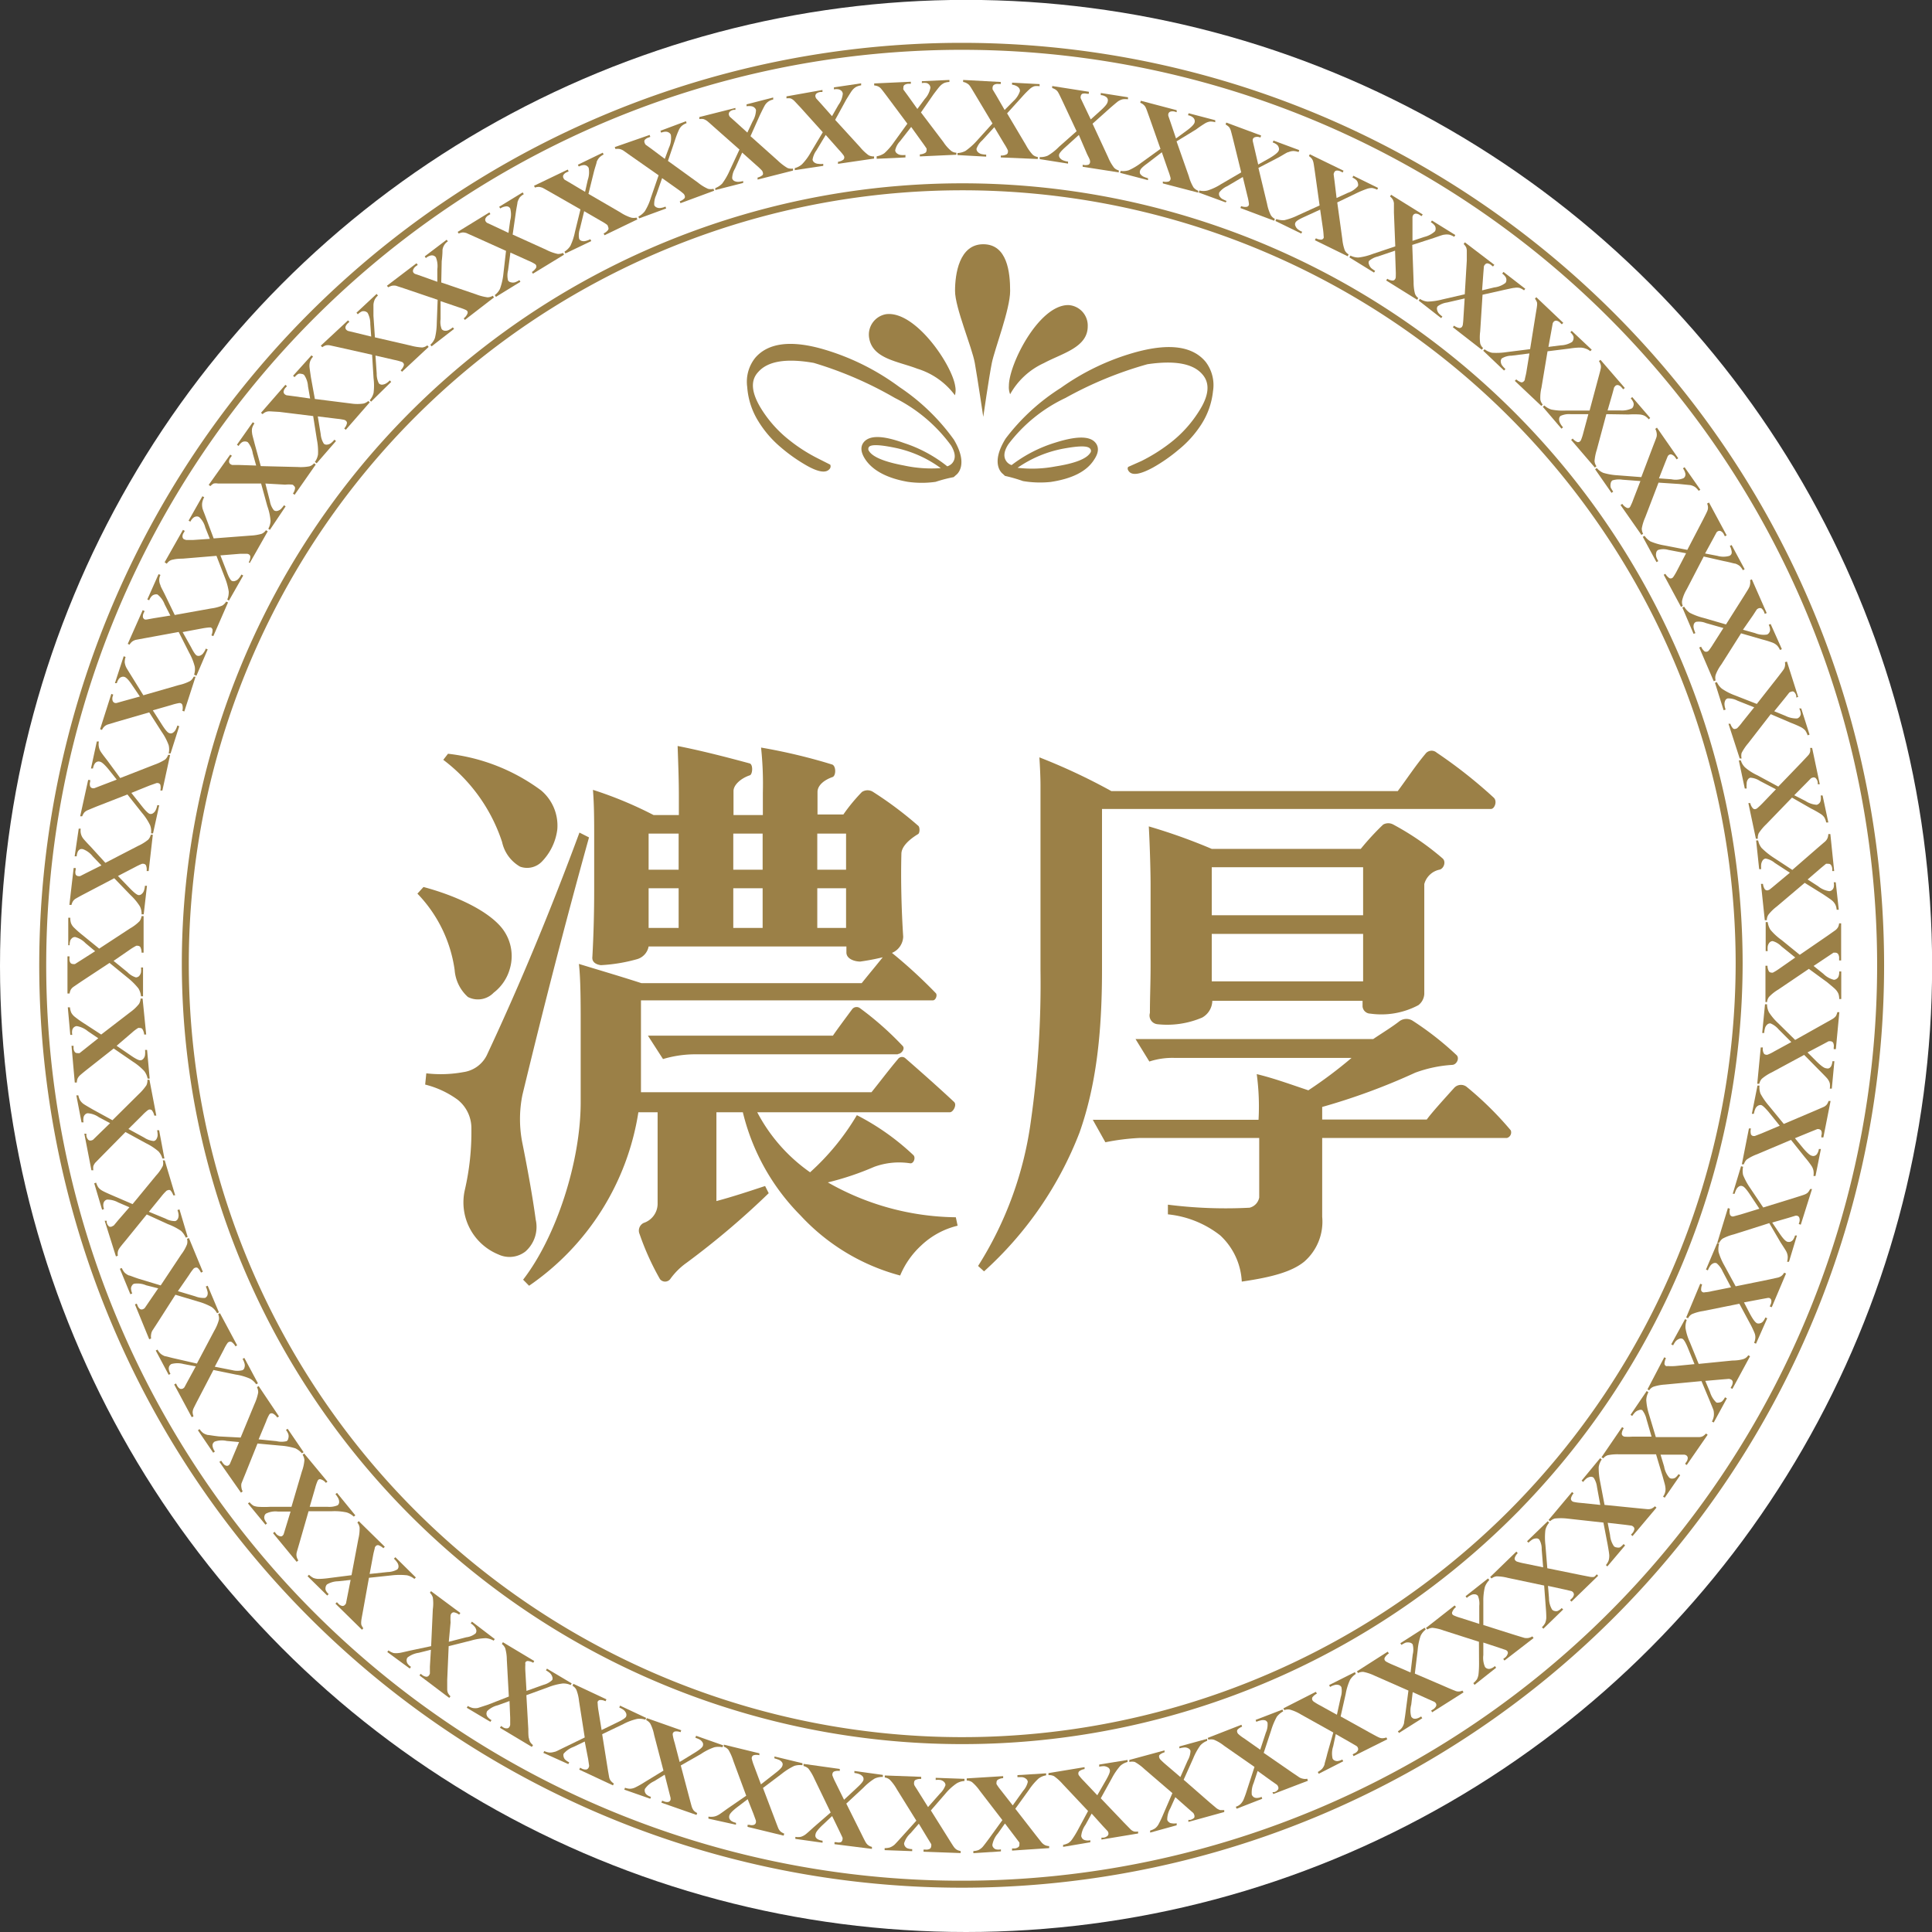 <svg xmlns="http://www.w3.org/2000/svg" width="171.81" height="171.81" viewBox="0 0 171.81 171.81">
  <rect x="0" y="0" width="171.81" height="171.81" fill="#333333" stroke="none"/>
  <title>vv-t-1</title>
  <g id="圖層_2" data-name="圖層 2">
    <g id="圖層_1-2" data-name="圖層 1">
      <g>
        <g>
          <circle cx="85.91" cy="85.9" r="85.91" fill="#fff"/>
          <path d="M85.53,4.12a81.72,81.72,0,1,0,81.71,81.72A81.71,81.71,0,0,0,85.53,4.12Zm48.89,130.44A69.09,69.09,0,1,1,154.66,85.7,69.38,69.38,0,0,1,134.42,134.56Z" fill="none" stroke="#9b8047" stroke-width="0.62"/>
          <g>
            <path d="M31.26,140.08l.61-3.23a3.84,3.84,0,0,0,.11-1,.91.91,0,0,0-.2-.45l.12-.13,2.32,2.28-.13.13a1.27,1.27,0,0,0-.44-.27.26.26,0,0,0-.23.08.42.42,0,0,0-.09.14c0,.1-.08.31-.14.63l-.32,1.71,1.6-.17a1.87,1.87,0,0,0,.86-.23.37.37,0,0,0,.11-.27.64.64,0,0,0-.13-.37,1.82,1.82,0,0,0-.28-.32l.13-.13,1.82,1.8-.13.13a1.57,1.57,0,0,0-.65-.32,6.08,6.08,0,0,0-1.32,0l-2.07.22-.54,3c-.09.49-.14.76-.14.82a1.24,1.24,0,0,0,0,.35,1.19,1.19,0,0,0,.18.32l-.12.13-2.36-2.32.13-.13.12.12a.59.59,0,0,0,.34.21.26.26,0,0,0,.24-.08.36.36,0,0,0,.11-.15l.12-.61.29-1.47-1.1.12a2,2,0,0,0-1,.28.46.46,0,0,0-.12.23.51.51,0,0,0,0,.27,1,1,0,0,0,.27.36l-.13.13-1.75-1.72.13-.13a1.58,1.58,0,0,0,.38.28,1.31,1.31,0,0,0,.44.09c.12,0,.44,0,1-.08Z" fill="#9b8047"/>
            <path d="M25.92,134l.93-3.16a3.73,3.73,0,0,0,.22-1,1,1,0,0,0-.16-.47l.14-.11,2.07,2.5-.14.11a.87.87,0,0,0-.41-.3.26.26,0,0,0-.23,0,.38.38,0,0,0-.1.13,4.1,4.1,0,0,0-.21.62L27.54,134h1.61a1.89,1.89,0,0,0,.88-.14.38.38,0,0,0,.13-.26.72.72,0,0,0-.09-.38,2.18,2.18,0,0,0-.24-.35l.14-.11,1.63,2-.14.11a1.66,1.66,0,0,0-.62-.37,5.06,5.06,0,0,0-1.31-.11H27.44l-.83,2.89c-.14.48-.22.75-.23.8a.84.84,0,0,0,0,.35,1.07,1.07,0,0,0,.15.34l-.15.12-2.1-2.55.14-.12.1.13a.66.66,0,0,0,.33.25.28.28,0,0,0,.24,0,.58.58,0,0,0,.13-.15l.18-.59.44-1.44H24.72a1.88,1.88,0,0,0-1.06.18.34.34,0,0,0-.14.21.45.45,0,0,0,0,.28,1.27,1.27,0,0,0,.23.38l-.14.12-1.56-1.89.14-.11a1.55,1.55,0,0,0,.35.31A1.46,1.46,0,0,0,23,134a8.76,8.76,0,0,0,1,0Z" fill="#9b8047"/>
            <path d="M21.4,127.84l1.24-3a4.42,4.42,0,0,0,.32-1,.94.94,0,0,0-.11-.48l.15-.1,1.81,2.7-.15.1a1.1,1.1,0,0,0-.38-.35.28.28,0,0,0-.25,0,.35.35,0,0,0-.1.11,3.8,3.8,0,0,0-.27.6L23,128l1.59.16a1.92,1.92,0,0,0,.9,0,.36.36,0,0,0,.15-.25.66.66,0,0,0,0-.38,1.52,1.52,0,0,0-.21-.37l.15-.1L27,129.14l-.15.1a1.93,1.93,0,0,0-.58-.44,5.8,5.8,0,0,0-1.3-.24l-2.07-.19-1.12,2.79c-.19.46-.29.72-.31.77a.94.94,0,0,0,0,.35,1,1,0,0,0,.11.35l-.15.11L19.51,130l.16-.1.09.13c.11.16.2.26.3.29a.25.25,0,0,0,.25,0,.4.4,0,0,0,.13-.13l.24-.57.58-1.38-1.1-.1a1.94,1.94,0,0,0-1.07.06.47.47,0,0,0-.17.2.53.53,0,0,0,0,.28,1.16,1.16,0,0,0,.19.4l-.15.11-1.36-2,.15-.1a1.39,1.39,0,0,0,.32.35,1.21,1.21,0,0,0,.41.17c.12,0,.44.07,1,.13Z" fill="#9b8047"/>
            <path d="M17.51,121.26l1.54-2.91a3.94,3.94,0,0,0,.42-1,.9.9,0,0,0-.07-.48l.16-.09,1.53,2.86-.15.09a1.16,1.16,0,0,0-.34-.39.31.31,0,0,0-.25,0,.29.29,0,0,0-.12.1,3.73,3.73,0,0,0-.32.56l-.81,1.54,1.57.31a1.82,1.82,0,0,0,.89,0,.33.33,0,0,0,.18-.23.65.65,0,0,0,0-.39,1.64,1.64,0,0,0-.17-.39l.16-.08,1.21,2.26-.16.08a1.68,1.68,0,0,0-.53-.49,5,5,0,0,0-1.27-.37l-2-.41-1.39,2.67c-.23.44-.35.69-.38.75a1,1,0,0,0-.08.34,1.18,1.18,0,0,0,.08.36l-.16.08-1.56-2.91.16-.09.08.15a.71.71,0,0,0,.26.31.33.33,0,0,0,.26,0,.44.44,0,0,0,.15-.12l.29-.54.72-1.32-1.09-.21a2.09,2.09,0,0,0-1.08,0,.52.52,0,0,0-.18.18.5.5,0,0,0-.05.28,1.34,1.34,0,0,0,.15.42l-.16.08-1.15-2.16.16-.08a1.31,1.31,0,0,0,.28.37,1.24,1.24,0,0,0,.4.22c.11,0,.42.11.94.22Z" fill="#9b8047"/>
            <path d="M14.29,114.31l1.82-2.74a3.76,3.76,0,0,0,.52-.91.91.91,0,0,0,0-.49l.17-.07,1.24,3-.17.07a1.17,1.17,0,0,0-.3-.42.26.26,0,0,0-.24,0,.25.25,0,0,0-.13.09,4.53,4.53,0,0,0-.38.53l-1,1.45,1.54.46a2,2,0,0,0,.88.14.43.43,0,0,0,.2-.22.61.61,0,0,0,0-.39,1.72,1.72,0,0,0-.14-.4l.17-.07,1,2.37-.17.07a1.57,1.57,0,0,0-.48-.55,5.5,5.5,0,0,0-1.22-.49l-2-.6L14,117.64l-.45.69a.91.91,0,0,0-.11.33,1,1,0,0,0,0,.37l-.17.07L12,116l.16-.07.07.16a.64.64,0,0,0,.24.33.28.28,0,0,0,.25,0,.38.38,0,0,0,.16-.11l.34-.5.85-1.24L13,114.3a2,2,0,0,0-1.07-.14.33.33,0,0,0-.19.16.46.46,0,0,0-.09.27,1.45,1.45,0,0,0,.11.44l-.17.06-.93-2.26.17-.07a1.55,1.55,0,0,0,.24.4,1.32,1.32,0,0,0,.38.26c.1,0,.41.15.92.31Z" fill="#9b8047"/>
            <path d="M11.79,107.08l2.09-2.54a3.71,3.71,0,0,0,.6-.86.9.9,0,0,0,0-.49l.17,0,.93,3.11-.17,0a1.18,1.18,0,0,0-.26-.45.26.26,0,0,0-.24,0,.25.25,0,0,0-.14.08,4.3,4.3,0,0,0-.43.48l-1.1,1.35,1.48.61a1.72,1.72,0,0,0,.87.22.4.4,0,0,0,.22-.19.7.7,0,0,0,.07-.38,1.5,1.5,0,0,0-.1-.41l.18-.06.73,2.45-.17.06a1.85,1.85,0,0,0-.42-.6,5.44,5.44,0,0,0-1.17-.6L13.05,108l-1.9,2.34c-.32.38-.49.6-.52.65a.91.91,0,0,0-.15.32,1.07,1.07,0,0,0,0,.36l-.17.06-1-3.17.18,0,0,.16a.65.65,0,0,0,.21.35.28.28,0,0,0,.25,0l.17-.09.39-.47,1-1.15-1-.43a2,2,0,0,0-1-.25.46.46,0,0,0-.22.14.55.55,0,0,0-.1.26,1,1,0,0,0,.06.44l-.17.06-.7-2.35.17-.06a1.58,1.58,0,0,0,.2.43,1.17,1.17,0,0,0,.35.29c.1.06.39.2.88.41Z" fill="#9b8047"/>
            <path d="M10,99.62l2.34-2.32a4.66,4.66,0,0,0,.68-.79,1,1,0,0,0,.09-.49l.18,0,.61,3.19-.18,0a1.15,1.15,0,0,0-.21-.47.28.28,0,0,0-.24-.07.37.37,0,0,0-.14.07,4.32,4.32,0,0,0-.48.44l-1.23,1.22,1.41.77a1.81,1.81,0,0,0,.84.3.35.35,0,0,0,.24-.17.74.74,0,0,0,.11-.37,2.41,2.41,0,0,0-.05-.42l.18,0,.47,2.51-.18,0a1.56,1.56,0,0,0-.35-.63,5.15,5.15,0,0,0-1.1-.72l-1.83-1L9.06,102.8l-.59.6a1.17,1.17,0,0,0-.17.3,1.22,1.22,0,0,0,0,.37l-.17,0-.63-3.25.18,0,0,.16a.67.67,0,0,0,.17.38.28.28,0,0,0,.25.06.49.49,0,0,0,.17-.06l.44-.43,1.08-1.05-1-.53a1.93,1.93,0,0,0-1-.35.37.37,0,0,0-.23.12.47.47,0,0,0-.13.24,1.19,1.19,0,0,0,0,.45l-.18,0-.46-2.4.18,0a1.29,1.29,0,0,0,.16.45,1.15,1.15,0,0,0,.31.32c.1.07.37.23.84.5Z" fill="#9b8047"/>
            <path d="M9,92,11.6,90a3.83,3.83,0,0,0,.76-.72,1,1,0,0,0,.14-.48h.18L13,92l-.18,0a1.08,1.08,0,0,0-.16-.49.26.26,0,0,0-.23-.09.25.25,0,0,0-.15,0,3.48,3.48,0,0,0-.52.39L10.37,93l1.33.91c.4.27.67.4.8.38a.36.36,0,0,0,.25-.14.6.6,0,0,0,.15-.36,2.07,2.07,0,0,0,0-.42l.18,0,.23,2.55-.18,0a1.67,1.67,0,0,0-.3-.67,5.24,5.24,0,0,0-1-.83l-1.72-1.18L7.75,95.1c-.39.31-.6.49-.64.53a1,1,0,0,0-.21.28,1.09,1.09,0,0,0-.07.36l-.18,0L6.36,93l.18,0,0,.17a.62.62,0,0,0,.12.39.28.28,0,0,0,.24.09.48.48,0,0,0,.18,0l.48-.38,1.18-.94-.92-.62a2.07,2.07,0,0,0-1-.46.43.43,0,0,0-.24.1.46.46,0,0,0-.15.23,1,1,0,0,0,0,.45l-.18,0-.22-2.45h.19a1.63,1.63,0,0,0,.11.46,1.19,1.19,0,0,0,.28.35,8.79,8.79,0,0,0,.79.57Z" fill="#9b8047"/>
            <path d="M8.82,84.36l2.75-1.8a3.81,3.81,0,0,0,.84-.64,1,1,0,0,0,.18-.45h.18l0,3.25h-.18a1.07,1.07,0,0,0-.11-.5.28.28,0,0,0-.21-.11.38.38,0,0,0-.16,0,5.09,5.09,0,0,0-.56.34l-1.45,1,1.23,1a1.78,1.78,0,0,0,.76.47.45.45,0,0,0,.27-.11.72.72,0,0,0,.18-.35,1.86,1.86,0,0,0,0-.42h.18l0,2.56h-.18a1.69,1.69,0,0,0-.23-.7,6,6,0,0,0-.93-.93L9.74,85.63,7.22,87.29l-.69.47A.92.92,0,0,0,6.3,88a1.11,1.11,0,0,0-.11.35H6l0-3.3h.18v.17a.61.61,0,0,0,.08.4.3.3,0,0,0,.23.11.48.48,0,0,0,.18,0l.52-.33,1.27-.81-.85-.71a2,2,0,0,0-.92-.55.38.38,0,0,0-.25.07.63.63,0,0,0-.18.21,1.45,1.45,0,0,0-.07.45H6.07l0-2.45h.18a1.49,1.49,0,0,0,.06.47,1.08,1.08,0,0,0,.24.38,8.76,8.76,0,0,0,.73.65Z" fill="#9b8047"/>
            <path d="M9.37,76.73l2.92-1.51a4,4,0,0,0,.89-.55,1,1,0,0,0,.23-.44l.18,0-.37,3.23-.18,0a1,1,0,0,0-.06-.51.27.27,0,0,0-.2-.13.4.4,0,0,0-.16,0,6,6,0,0,0-.59.28l-1.54.8,1.12,1.16c.34.34.57.52.71.54a.37.37,0,0,0,.27-.09.69.69,0,0,0,.22-.33,1.89,1.89,0,0,0,.08-.41l.18,0-.29,2.54-.19,0a1.47,1.47,0,0,0-.15-.71,5.14,5.14,0,0,0-.83-1l-1.45-1.5-2.67,1.4c-.44.23-.68.37-.73.4a.75.75,0,0,0-.26.23,1,1,0,0,0-.14.34l-.19,0,.38-3.28h.18l0,.17a.68.68,0,0,0,0,.41.28.28,0,0,0,.21.14.55.55,0,0,0,.19,0l.55-.28,1.34-.67-.77-.8a2,2,0,0,0-.86-.64.48.48,0,0,0-.26,0,.52.52,0,0,0-.2.19,1.21,1.21,0,0,0-.11.44l-.18,0L7,73.69l.18,0a1.13,1.13,0,0,0,.22.88c.07.09.28.33.65.71Z" fill="#9b8047"/>
            <path d="M10.69,69.19,13.74,68a4.56,4.56,0,0,0,.95-.46.93.93,0,0,0,.26-.41l.18,0-.69,3.17-.18,0a1.18,1.18,0,0,0,0-.51.28.28,0,0,0-.19-.15.45.45,0,0,0-.16,0l-.62.22-1.61.65,1,1.26c.3.37.52.58.65.61a.36.36,0,0,0,.28-.06.67.67,0,0,0,.25-.31,1.27,1.27,0,0,0,.12-.4l.18,0-.55,2.5-.18,0a1.46,1.46,0,0,0-.08-.72,5.13,5.13,0,0,0-.72-1.1l-1.3-1.64L8.54,71.74l-.77.32a.92.92,0,0,0-.28.2,1.39,1.39,0,0,0-.18.33l-.18,0,.71-3.23.18,0,0,.16a.61.61,0,0,0,0,.41.27.27,0,0,0,.19.16.4.4,0,0,0,.19,0l.57-.22,1.41-.54-.69-.87c-.36-.44-.62-.68-.79-.72a.39.39,0,0,0-.26,0,.47.47,0,0,0-.22.18,1.1,1.1,0,0,0-.15.42l-.18,0,.52-2.4.18,0a1.33,1.33,0,0,0,0,.47,1.16,1.16,0,0,0,.16.42c.06.1.25.36.58.78Z" fill="#9b8047"/>
            <path d="M12.75,61.83l3.16-.91a3.85,3.85,0,0,0,1-.36.9.9,0,0,0,.31-.38l.17,0-1,3.09-.17-.06a1.08,1.08,0,0,0,0-.51.24.24,0,0,0-.17-.17.31.31,0,0,0-.16,0,4.68,4.68,0,0,0-.63.16l-1.67.48.86,1.35c.27.41.46.63.59.67a.37.37,0,0,0,.29,0,.74.74,0,0,0,.28-.28,1.66,1.66,0,0,0,.16-.39l.17.06L15.17,67,15,67a1.61,1.61,0,0,0,0-.73,5.07,5.07,0,0,0-.61-1.17l-1.12-1.75-2.9.84-.79.24a.85.85,0,0,0-.3.18,1,1,0,0,0-.21.3l-.17-.06,1-3.14.17.06-.05.16a.66.66,0,0,0,0,.4.31.31,0,0,0,.19.18.4.4,0,0,0,.18,0l.6-.17,1.45-.4L11.8,61c-.31-.48-.55-.74-.72-.8a.39.39,0,0,0-.26,0,.46.46,0,0,0-.23.15,1.13,1.13,0,0,0-.2.4l-.17,0L11,58.36l.17.06a1.53,1.53,0,0,0-.08.47,1.41,1.41,0,0,0,.12.43c.05.11.22.38.5.83Z" fill="#9b8047"/>
            <path d="M15.54,54.69l3.23-.58a3.84,3.84,0,0,0,1-.26,1,1,0,0,0,.34-.35l.17.07-1.31,3-.17-.07a1.07,1.07,0,0,0,.1-.51.29.29,0,0,0-.15-.19l-.16,0a6.45,6.45,0,0,0-.64.09l-1.71.32L17,57.57c.22.43.39.68.51.73a.37.37,0,0,0,.29,0,.63.63,0,0,0,.3-.25,1.39,1.39,0,0,0,.2-.37l.17.07-1,2.34L17.26,60a1.55,1.55,0,0,0,.06-.72,5.1,5.1,0,0,0-.49-1.22l-.94-1.86-3,.55-.81.15a1,1,0,0,0-.32.15,1,1,0,0,0-.24.28l-.16-.07,1.33-3,.17.08-.07.15a.67.67,0,0,0-.08.4.31.31,0,0,0,.17.2.58.58,0,0,0,.18,0l.6-.11,1.49-.24-.51-1a2,2,0,0,0-.63-.87.43.43,0,0,0-.25,0,.5.5,0,0,0-.25.13,1,1,0,0,0-.24.38l-.17-.07,1-2.25.17.07a1,1,0,0,0,0,.91c0,.1.18.4.41.87Z" fill="#9b8047"/>
            <path d="M19,47.88l3.27-.25a4.24,4.24,0,0,0,1-.16.9.9,0,0,0,.38-.32l.16.1-1.6,2.82L22.12,50a1,1,0,0,0,.14-.5.24.24,0,0,0-.13-.2.3.3,0,0,0-.15-.05c-.11,0-.33,0-.65,0l-1.73.14.58,1.49c.17.46.32.72.44.78a.4.4,0,0,0,.29,0,.64.64,0,0,0,.32-.22,1.89,1.89,0,0,0,.24-.35l.16.09-1.27,2.23-.15-.09a1.69,1.69,0,0,0,.13-.72A5.61,5.61,0,0,0,20,51.37l-.75-1.94-3,.25c-.5,0-.77.06-.83.08a.85.85,0,0,0-.33.11,1.06,1.06,0,0,0-.26.26L14.64,50l1.63-2.88.16.09-.08.15a.57.57,0,0,0-.12.39.28.28,0,0,0,.14.21l.18.06.61,0,1.5-.1-.4-1a1.92,1.92,0,0,0-.54-.93.37.37,0,0,0-.25-.06.52.52,0,0,0-.26.1,1,1,0,0,0-.28.36l-.16-.09L18,44.13l.16.09a1.56,1.56,0,0,0-.17.44,1.25,1.25,0,0,0,0,.46c0,.11.14.42.32.91Z" fill="#9b8047"/>
            <path d="M23.19,41.45l3.28.08a4.12,4.12,0,0,0,1.05-.06.89.89,0,0,0,.41-.27l.15.11L26.2,44l-.15-.11a1,1,0,0,0,.19-.48.25.25,0,0,0-.11-.21A.22.22,0,0,0,26,43.1a2.94,2.94,0,0,0-.64,0L23.6,43,24,44.56a1.72,1.72,0,0,0,.36.82.38.38,0,0,0,.28.06.74.74,0,0,0,.35-.18,4,4,0,0,0,.27-.33l.14.1L24,47.12l-.14-.1a1.63,1.63,0,0,0,.2-.7A5.1,5.1,0,0,0,23.77,45l-.55-2-3,0h-.83A1,1,0,0,0,19,43a1.07,1.07,0,0,0-.29.23l-.15-.11,1.91-2.69.15.1-.1.14a.6.6,0,0,0-.15.37.28.28,0,0,0,.12.23.44.44,0,0,0,.17.08l.62,0,1.5.05-.3-1.07a2.05,2.05,0,0,0-.44-1,.43.43,0,0,0-.25-.07.46.46,0,0,0-.27.07,1,1,0,0,0-.3.33l-.15-.11,1.41-2,.15.1a1.4,1.4,0,0,0-.21.43,1.28,1.28,0,0,0,0,.45c0,.11.1.43.23.95Z" fill="#9b8047"/>
            <path d="M28,35.48l3.26.41a3.73,3.73,0,0,0,1.05,0,1,1,0,0,0,.44-.23l.13.12-2.13,2.44-.14-.12a.93.93,0,0,0,.24-.45.24.24,0,0,0-.09-.23.39.39,0,0,0-.14-.08,5.44,5.44,0,0,0-.64-.1l-1.72-.21.26,1.58a1.87,1.87,0,0,0,.28.85.36.36,0,0,0,.28.08.66.66,0,0,0,.36-.14,2,2,0,0,0,.3-.3l.14.12L28.16,41.2,28,41.08a1.53,1.53,0,0,0,.28-.67,5.42,5.42,0,0,0-.1-1.32L27.85,37l-3-.37L24,36.58a.84.84,0,0,0-.34.05.94.94,0,0,0-.31.2l-.14-.12,2.17-2.49.14.12-.11.12a.66.66,0,0,0-.19.36.3.3,0,0,0,.1.24.65.65,0,0,0,.16.09l.61.08,1.49.21-.19-1.09a2,2,0,0,0-.34-1,.37.37,0,0,0-.24-.1.47.47,0,0,0-.28,0,1.12,1.12,0,0,0-.33.29l-.14-.12L27.7,31.6l.14.12a1.19,1.19,0,0,0-.25.39,1.18,1.18,0,0,0-.07.45c0,.12.05.44.13,1Z" fill="#9b8047"/>
            <path d="M33.34,30l3.21.74a4.74,4.74,0,0,0,1,.16.89.89,0,0,0,.45-.19l.12.14-2.37,2.21-.12-.13a1.05,1.05,0,0,0,.28-.43.23.23,0,0,0-.06-.23.22.22,0,0,0-.13-.09,4.69,4.69,0,0,0-.63-.17l-1.7-.39.11,1.6a1.88,1.88,0,0,0,.19.87.4.4,0,0,0,.27.12.82.82,0,0,0,.37-.11,1.36,1.36,0,0,0,.33-.27l.13.13L33,35.72l-.12-.13a1.6,1.6,0,0,0,.34-.64,5.2,5.2,0,0,0,0-1.32l-.13-2.08-2.94-.66-.82-.18a.94.94,0,0,0-.34,0,1,1,0,0,0-.33.17l-.13-.14,2.42-2.25.12.13-.12.11a.77.77,0,0,0-.23.34.31.31,0,0,0,.07.25.51.51,0,0,0,.16.11l.59.14,1.47.36-.08-1.11a2,2,0,0,0-.24-1,.54.54,0,0,0-.22-.13.54.54,0,0,0-.28,0,1.26,1.26,0,0,0-.37.26l-.12-.14,1.79-1.67.12.14a1.3,1.3,0,0,0-.29.37,1.48,1.48,0,0,0-.11.44c0,.11,0,.43,0,1Z" fill="#9b8047"/>
            <path d="M39.24,25.12l3.11,1.06a4.51,4.51,0,0,0,1,.26.85.85,0,0,0,.47-.14l.11.15-2.59,2-.1-.14a1,1,0,0,0,.32-.4.26.26,0,0,0,0-.24.53.53,0,0,0-.12-.1,4.88,4.88,0,0,0-.61-.23l-1.65-.56,0,1.61a1.72,1.72,0,0,0,.1.88.41.41,0,0,0,.25.14.64.64,0,0,0,.39-.07,1.92,1.92,0,0,0,.35-.23l.11.14-2,1.55-.11-.14a1.52,1.52,0,0,0,.41-.61,5.79,5.79,0,0,0,.16-1.3l.08-2.09L36,25.67l-.79-.26a1.13,1.13,0,0,0-.35,0,1.44,1.44,0,0,0-.34.14l-.11-.14,2.63-2,.11.15-.14.1a.69.69,0,0,0-.26.31.3.3,0,0,0,0,.25.43.43,0,0,0,.14.13l.58.2,1.42.51,0-1.12a2.07,2.07,0,0,0-.13-1.06.51.51,0,0,0-.21-.15.53.53,0,0,0-.28,0,1.08,1.08,0,0,0-.4.22l-.1-.15,1.95-1.48.11.14a1.08,1.08,0,0,0-.48.77c0,.11,0,.44-.07,1Z" fill="#9b8047"/>
            <path d="M45.59,20.86l3,1.36a4.07,4.07,0,0,0,1,.36,1,1,0,0,0,.48-.09l.09.16-2.77,1.69-.09-.15a1.23,1.23,0,0,0,.37-.37.28.28,0,0,0,0-.24.29.29,0,0,0-.11-.11,3.7,3.7,0,0,0-.58-.29l-1.59-.72-.21,1.59a1.81,1.81,0,0,0,0,.89.35.35,0,0,0,.24.16.67.67,0,0,0,.39,0,2.1,2.1,0,0,0,.38-.19l.09.15-2.18,1.34-.1-.16a1.5,1.5,0,0,0,.46-.55,5.45,5.45,0,0,0,.3-1.29L45,22.31l-2.75-1.24-.76-.34a1.16,1.16,0,0,0-.34-.06,1.24,1.24,0,0,0-.36.1l-.09-.15,2.82-1.73.09.15-.14.09a.65.65,0,0,0-.29.28.29.29,0,0,0,0,.26.58.58,0,0,0,.12.14l.56.26,1.36.64.15-1.1a2.05,2.05,0,0,0,0-1.08.42.42,0,0,0-.19-.16.53.53,0,0,0-.28,0,1.08,1.08,0,0,0-.41.17l-.1-.15,2.09-1.28.1.16a1.33,1.33,0,0,0-.37.3,1.76,1.76,0,0,0-.19.41c0,.11-.08.43-.16,1Z" fill="#9b8047"/>
            <path d="M52.33,17.24l2.84,1.65a3.84,3.84,0,0,0,.95.46,1,1,0,0,0,.48,0l.08.16-2.92,1.41-.08-.16a1,1,0,0,0,.4-.32.25.25,0,0,0,0-.25A.4.4,0,0,0,54,20a4.23,4.23,0,0,0-.55-.35l-1.5-.87-.38,1.56a1.73,1.73,0,0,0-.07.89.35.35,0,0,0,.22.19.65.65,0,0,0,.39,0,1.73,1.73,0,0,0,.39-.15l.08.17-2.3,1.1-.08-.16a1.69,1.69,0,0,0,.52-.51,5.25,5.25,0,0,0,.41-1.25l.49-2L49,17.12l-.73-.41a1.38,1.38,0,0,0-.33-.09,1.13,1.13,0,0,0-.37.06l-.08-.16,3-1.44.08.16-.15.07a.63.63,0,0,0-.32.26.28.28,0,0,0,0,.25.5.5,0,0,0,.11.16l.53.31,1.29.77L52.27,16a2.11,2.11,0,0,0,.08-1.07.47.47,0,0,0-.18-.19.49.49,0,0,0-.27-.06,1.18,1.18,0,0,0-.43.13l-.08-.16,2.21-1.07.08.16a1.4,1.4,0,0,0-.39.28,1.23,1.23,0,0,0-.23.38c0,.11-.13.42-.26.94Z" fill="#9b8047"/>
            <path d="M59.4,14.31l2.67,1.93a3.94,3.94,0,0,0,.89.55,1,1,0,0,0,.49,0l.06.17-3,1.11-.06-.17a1,1,0,0,0,.43-.28.26.26,0,0,0,0-.24.37.37,0,0,0-.08-.14,5.38,5.38,0,0,0-.51-.4l-1.41-1-.53,1.52a1.85,1.85,0,0,0-.17.88.39.39,0,0,0,.2.2.62.62,0,0,0,.39.05,1.34,1.34,0,0,0,.41-.12l.06.17-2.4.88-.07-.16a1.74,1.74,0,0,0,.57-.47,5,5,0,0,0,.54-1.2l.69-2L56.1,13.86l-.68-.48a1.13,1.13,0,0,0-.32-.13,1.27,1.27,0,0,0-.37,0l-.06-.17L57.77,12l.06.17-.15.06a.72.72,0,0,0-.35.22.3.3,0,0,0,0,.26.42.42,0,0,0,.09.16l.5.36,1.2.9.37-1A2,2,0,0,0,59.66,12a.39.39,0,0,0-.16-.2.54.54,0,0,0-.27-.09,1.05,1.05,0,0,0-.43.09l-.07-.17L61,10.78l.06.17a1.39,1.39,0,0,0-.41.23,1.06,1.06,0,0,0-.27.36,8,8,0,0,0-.35.91Z" fill="#9b8047"/>
            <path d="M66.74,12.11l2.45,2.19a4.73,4.73,0,0,0,.84.64,1,1,0,0,0,.49.05l0,.18-3.15.8,0-.18a1,1,0,0,0,.46-.24.28.28,0,0,0,0-.23.35.35,0,0,0-.07-.15,5.63,5.63,0,0,0-.47-.45l-1.29-1.15L65.36,15a1.74,1.74,0,0,0-.25.86.39.39,0,0,0,.18.23.82.82,0,0,0,.38.08,2.15,2.15,0,0,0,.42-.07l0,.17-2.48.63,0-.17a1.84,1.84,0,0,0,.61-.4,5.92,5.92,0,0,0,.66-1.14l.88-1.89-2.26-2c-.37-.33-.58-.52-.63-.55a1.15,1.15,0,0,0-.31-.16,1.08,1.08,0,0,0-.37,0l0-.18,3.21-.81,0,.17-.16,0a.66.66,0,0,0-.37.19.32.32,0,0,0-.05.25.54.54,0,0,0,.08.17l.46.41,1.1,1,.47-1a2.07,2.07,0,0,0,.3-1,.4.4,0,0,0-.14-.22.49.49,0,0,0-.25-.12,1.37,1.37,0,0,0-.45,0l0-.17,2.37-.61,0,.18a1.16,1.16,0,0,0-.43.18,1.1,1.1,0,0,0-.31.33c-.06.1-.21.39-.44.87Z" fill="#9b8047"/>
            <path d="M74.27,10.66l2.22,2.43a4.19,4.19,0,0,0,.76.72,1,1,0,0,0,.48.1l0,.19-3.21.47,0-.18A1.13,1.13,0,0,0,75,14.2a.29.29,0,0,0,.08-.23.34.34,0,0,0-.06-.15,5.12,5.12,0,0,0-.42-.5L73.43,12l-.83,1.38a1.85,1.85,0,0,0-.34.83.41.41,0,0,0,.16.24.65.65,0,0,0,.37.12,1.39,1.39,0,0,0,.42,0l0,.18-2.53.38,0-.18a1.6,1.6,0,0,0,.64-.34,5,5,0,0,0,.78-1.06l1.07-1.79-2-2.22c-.34-.36-.53-.57-.57-.6a.87.87,0,0,0-.3-.19,1.15,1.15,0,0,0-.36,0l0-.18L73.14,8l0,.18-.17,0a.68.68,0,0,0-.38.15.31.31,0,0,0-.08.24.75.75,0,0,0,.07.18l.41.45,1,1.13.57-1a2,2,0,0,0,.39-1,.44.44,0,0,0-.11-.24.57.57,0,0,0-.24-.14,1.06,1.06,0,0,0-.44,0l0-.18,2.42-.36,0,.18a1.41,1.41,0,0,0-.45.14,1.15,1.15,0,0,0-.34.3c-.08.09-.25.37-.53.82Z" fill="#9b8047"/>
            <path d="M81.9,10l2,2.64a3.46,3.46,0,0,0,.69.78.8.8,0,0,0,.46.16v.18l-3.25.15v-.18a1.06,1.06,0,0,0,.49-.14.29.29,0,0,0,.11-.22.75.75,0,0,0,0-.16c-.06-.09-.18-.27-.37-.53l-1-1.39-1,1.28a1.68,1.68,0,0,0-.42.79.36.36,0,0,0,.13.26.67.67,0,0,0,.36.16,1.61,1.61,0,0,0,.42,0V14l-2.56.12V13.9a1.72,1.72,0,0,0,.68-.27,5.54,5.54,0,0,0,.87-1L80.69,11,78.88,8.57q-.45-.6-.51-.66a.75.75,0,0,0-.27-.22,1,1,0,0,0-.36-.09V7.42L81,7.27v.18h-.17a.68.68,0,0,0-.39.1.26.26,0,0,0-.1.24.34.34,0,0,0,0,.18l.36.49.88,1.23.66-.89a2,2,0,0,0,.5-1,.49.49,0,0,0-.08-.24.55.55,0,0,0-.23-.17,1.14,1.14,0,0,0-.45,0V7.22l2.45-.11v.18a1.33,1.33,0,0,0-.46.09,1.19,1.19,0,0,0-.37.27c-.08.08-.28.33-.6.76Z" fill="#9b8047"/>
            <path d="M89.56,10.08l1.68,2.83a4,4,0,0,0,.6.85.84.84,0,0,0,.45.2v.18L89,14v-.17a1,1,0,0,0,.51-.1.23.23,0,0,0,.12-.2.39.39,0,0,0,0-.16,4.45,4.45,0,0,0-.32-.57l-.89-1.49-1.08,1.18a1.79,1.79,0,0,0-.5.74.39.39,0,0,0,.1.27.67.67,0,0,0,.34.2,2.12,2.12,0,0,0,.42.05v.18l-2.55-.14v-.18a1.67,1.67,0,0,0,.71-.19,6,6,0,0,0,1-.89l1.4-1.55L86.7,8.37c-.26-.43-.4-.67-.44-.71A.69.69,0,0,0,86,7.42a.88.88,0,0,0-.35-.13V7.11L89,7.29v.18H88.8a.62.62,0,0,0-.4.07.3.3,0,0,0-.13.22.92.92,0,0,0,0,.19l.32.53.75,1.3L90.11,9a2.08,2.08,0,0,0,.59-.89.42.42,0,0,0-.06-.25.55.55,0,0,0-.21-.19A1.08,1.08,0,0,0,90,7.53V7.35l2.45.13v.19a1.33,1.33,0,0,0-.47,0,1.16,1.16,0,0,0-.39.23,8.68,8.68,0,0,0-.68.69Z" fill="#9b8047"/>
            <path d="M97.16,11l1.39,3a4,4,0,0,0,.52.91.8.8,0,0,0,.42.24l0,.18-3.21-.5,0-.18a1,1,0,0,0,.51,0,.26.26,0,0,0,.14-.19.29.29,0,0,0,0-.16c0-.11-.12-.31-.26-.6L95.94,12l-1.19,1.08c-.36.32-.55.55-.57.68a.36.36,0,0,0,.07.28.66.66,0,0,0,.32.23,1.57,1.57,0,0,0,.41.1l0,.18-2.52-.4,0-.18a1.63,1.63,0,0,0,.72-.13,4.8,4.8,0,0,0,1-.79l1.56-1.38L94.49,9c-.21-.44-.33-.69-.37-.75a.73.73,0,0,0-.22-.26,1.13,1.13,0,0,0-.33-.16l0-.18,3.26.51,0,.18-.17,0a.74.74,0,0,0-.41,0,.28.28,0,0,0-.14.21.34.34,0,0,0,0,.2l.26.55L97,10.62l.82-.74c.43-.38.66-.66.68-.83a.39.39,0,0,0,0-.26.38.38,0,0,0-.18-.2.84.84,0,0,0-.43-.13l0-.19,2.42.38,0,.18a1.83,1.83,0,0,0-.47,0,1.28,1.28,0,0,0-.41.18q-.15.11-.75.63Z" fill="#9b8047"/>
            <path d="M104.63,12.57l1.09,3.1a3.88,3.88,0,0,0,.42,1,1,1,0,0,0,.41.29l0,.17-3.14-.82,0-.17a1,1,0,0,0,.52,0,.28.28,0,0,0,.16-.18.3.3,0,0,0,0-.16,5.47,5.47,0,0,0-.2-.62l-.57-1.64-1.3,1c-.39.28-.6.49-.63.62a.38.38,0,0,0,0,.29.78.78,0,0,0,.3.26,2.62,2.62,0,0,0,.4.14l0,.17-2.48-.65.05-.17a1.62,1.62,0,0,0,.72-.06,5.45,5.45,0,0,0,1.13-.68l1.69-1.22-1-2.84c-.17-.47-.26-.73-.29-.78a.74.74,0,0,0-.2-.29.87.87,0,0,0-.31-.19l.05-.18,3.19.84,0,.18-.16-.05a.71.71,0,0,0-.41,0,.29.29,0,0,0-.17.19.42.42,0,0,0,0,.19l.2.58.48,1.42.89-.65c.46-.33.71-.59.76-.76a.42.42,0,0,0,0-.25.48.48,0,0,0-.17-.23.93.93,0,0,0-.41-.17l.05-.18,2.37.62,0,.18a1.41,1.41,0,0,0-.47-.06,1.19,1.19,0,0,0-.42.15,9.65,9.65,0,0,0-.81.55Z" fill="#9b8047"/>
            <path d="M111.91,14.93l.77,3.2a3.79,3.79,0,0,0,.33,1,.89.89,0,0,0,.36.33l-.06.17-3-1.13.06-.17a1,1,0,0,0,.51.06.25.25,0,0,0,.18-.16.5.5,0,0,0,0-.16,5,5,0,0,0-.13-.64l-.41-1.69-1.39.82a1.81,1.81,0,0,0-.7.55.42.42,0,0,0,0,.29.7.7,0,0,0,.26.29,3.2,3.2,0,0,0,.39.18L109,18l-2.4-.88.06-.18a1.52,1.52,0,0,0,.73,0,5,5,0,0,0,1.19-.56l1.8-1.05-.72-2.93c-.12-.48-.19-.74-.21-.8a1,1,0,0,0-.16-.31,1.67,1.67,0,0,0-.3-.22l.06-.17,3.1,1.15-.06.18L112,12.2a.68.68,0,0,0-.4,0,.29.29,0,0,0-.19.18.62.62,0,0,0,0,.18l.14.6.34,1.47,1-.56c.5-.3.77-.52.83-.69a.36.36,0,0,0,0-.25.51.51,0,0,0-.15-.25,1.12,1.12,0,0,0-.39-.21l.07-.17,2.29.85-.06.17a1.54,1.54,0,0,0-.46-.09,1.14,1.14,0,0,0-.44.1c-.11,0-.39.2-.86.46Z" fill="#9b8047"/>
            <path d="M118.92,18l.45,3.26a4,4,0,0,0,.22,1,.84.84,0,0,0,.34.36l-.08.17-2.92-1.43.09-.17a1,1,0,0,0,.49.12.26.26,0,0,0,.2-.15.28.28,0,0,0,0-.15,6.51,6.51,0,0,0-.06-.65l-.25-1.72-1.46.67c-.44.2-.69.36-.74.49a.32.32,0,0,0,0,.29.69.69,0,0,0,.23.31,1.44,1.44,0,0,0,.37.21l-.08.16-2.3-1.12.08-.17a1.8,1.8,0,0,0,.72.1,5.87,5.87,0,0,0,1.24-.45l1.89-.86-.42-3c-.07-.48-.11-.76-.13-.82a.86.86,0,0,0-.13-.32,1.11,1.11,0,0,0-.27-.25l.08-.16,3,1.46-.08.16-.15-.08a.69.69,0,0,0-.4-.09.27.27,0,0,0-.2.16.41.41,0,0,0-.05.18l.08.61.18,1.49,1-.46a2.06,2.06,0,0,0,.9-.6.43.43,0,0,0,0-.25.56.56,0,0,0-.12-.26,1.22,1.22,0,0,0-.37-.25l.08-.16,2.2,1.08-.08.16a1.69,1.69,0,0,0-.45-.15,1.37,1.37,0,0,0-.45.07,9,9,0,0,0-.9.37Z" fill="#9b8047"/>
            <path d="M125.59,21.78l.12,3.28a4.05,4.05,0,0,0,.12,1.05.84.84,0,0,0,.29.39l-.09.16-2.76-1.72.1-.15a1,1,0,0,0,.48.16.25.25,0,0,0,.21-.12.35.35,0,0,0,.06-.16,6.38,6.38,0,0,0,0-.64l-.06-1.74-1.53.52a1.82,1.82,0,0,0-.79.4.36.36,0,0,0,0,.29.82.82,0,0,0,.2.34,3.1,3.1,0,0,0,.35.25l-.1.15L120,22.89l.09-.16a1.62,1.62,0,0,0,.71.17,5.24,5.24,0,0,0,1.28-.32l2-.67-.12-3c0-.49,0-.77,0-.83a.86.86,0,0,0-.1-.33,1,1,0,0,0-.25-.28l.1-.15,2.81,1.75-.1.15-.15-.09a.61.61,0,0,0-.38-.13.29.29,0,0,0-.22.13.48.48,0,0,0-.06.18v.61l0,1.5,1.05-.35a2.16,2.16,0,0,0,.95-.5.44.44,0,0,0,.06-.25.48.48,0,0,0-.09-.27,1.17,1.17,0,0,0-.34-.29l.1-.15,2.08,1.29-.1.16a1.67,1.67,0,0,0-.43-.19,1.38,1.38,0,0,0-.45,0c-.12,0-.43.12-.93.29Z" fill="#9b8047"/>
            <path d="M131.84,26.21l-.21,3.27a4,4,0,0,0,0,1.05.85.85,0,0,0,.26.42l-.12.15-2.57-2,.11-.14a1.12,1.12,0,0,0,.47.21.31.31,0,0,0,.23-.1,1,1,0,0,0,.07-.15,6.27,6.27,0,0,0,.06-.64l.11-1.74-1.56.36a1.82,1.82,0,0,0-.83.33.33.33,0,0,0-.07.28.76.76,0,0,0,.16.36,2.16,2.16,0,0,0,.32.28l-.11.14-2-1.56.11-.15a1.51,1.51,0,0,0,.68.24,5.64,5.64,0,0,0,1.31-.19l2-.46.18-3c0-.5,0-.77,0-.84a.86.86,0,0,0-.06-.34,1.16,1.16,0,0,0-.22-.29l.11-.15,2.62,2-.12.15-.13-.1a.65.65,0,0,0-.37-.18.27.27,0,0,0-.22.12.33.33,0,0,0-.09.16l-.05.62-.11,1.5,1.08-.26a2,2,0,0,0,1-.4.41.41,0,0,0,.08-.24.45.45,0,0,0-.06-.27,1.12,1.12,0,0,0-.31-.32l.11-.15,1.94,1.5-.11.14a1.52,1.52,0,0,0-.41-.22,1.29,1.29,0,0,0-.46,0c-.11,0-.43.08-.95.19Z" fill="#9b8047"/>
            <path d="M137.62,31.24l-.54,3.24a3.69,3.69,0,0,0-.1,1.05.9.9,0,0,0,.21.44l-.12.13-2.36-2.23.13-.13a1.28,1.28,0,0,0,.44.26.27.27,0,0,0,.23-.09.34.34,0,0,0,.09-.14c0-.1.07-.31.13-.63l.28-1.71-1.59.2a1.71,1.71,0,0,0-.86.24.36.36,0,0,0-.1.27.66.66,0,0,0,.13.37,2.21,2.21,0,0,0,.29.31l-.13.13-1.85-1.76.12-.13a1.76,1.76,0,0,0,.66.31,6,6,0,0,0,1.32-.06l2.07-.26.48-3c.08-.49.13-.76.13-.83a.9.9,0,0,0,0-.34,1.36,1.36,0,0,0-.18-.32l.12-.13,2.4,2.28-.13.13-.12-.11a.61.61,0,0,0-.35-.21.28.28,0,0,0-.24.08.41.41,0,0,0-.1.16l-.11.61-.27,1.48,1.1-.14a2,2,0,0,0,1-.3.47.47,0,0,0,.12-.23.55.55,0,0,0,0-.28,1.06,1.06,0,0,0-.27-.35l.12-.13,1.78,1.68-.13.13A1.22,1.22,0,0,0,141,31a1.38,1.38,0,0,0-.45-.09c-.12,0-.44,0-1,.09Z" fill="#9b8047"/>
            <path d="M142.85,36.83,142,40a4.42,4.42,0,0,0-.2,1,.89.89,0,0,0,.17.46l-.14.12-2.11-2.46.14-.12a1,1,0,0,0,.41.31.26.26,0,0,0,.24-.06.38.38,0,0,0,.09-.13,4.49,4.49,0,0,0,.2-.62l.45-1.67-1.6,0a1.8,1.8,0,0,0-.88.16.38.38,0,0,0-.12.26.72.72,0,0,0,.09.38A1.59,1.59,0,0,0,139,38l-.14.12-1.66-1.94.14-.12a1.62,1.62,0,0,0,.62.36,5.34,5.34,0,0,0,1.31.09l2.09,0,.78-2.91c.13-.48.2-.74.21-.81a.79.79,0,0,0,0-.34,1.13,1.13,0,0,0-.16-.34l.14-.11,2.16,2.5-.14.12-.11-.12a.62.62,0,0,0-.33-.25.28.28,0,0,0-.25.06.79.79,0,0,0-.12.15l-.16.59-.42,1.45,1.11,0a2.08,2.08,0,0,0,1.06-.19.42.42,0,0,0,.13-.22.45.45,0,0,0,0-.28,1.15,1.15,0,0,0-.24-.38l.13-.12,1.6,1.86-.13.12a1.36,1.36,0,0,0-.36-.31,1.22,1.22,0,0,0-.44-.12,8.18,8.18,0,0,0-1,0Z" fill="#9b8047"/>
            <path d="M147.49,42.92,146.31,46a4.23,4.23,0,0,0-.31,1,1,1,0,0,0,.12.47l-.15.1-1.86-2.66.16-.1a1,1,0,0,0,.38.34.25.25,0,0,0,.24,0A.32.32,0,0,0,145,45a4.8,4.8,0,0,0,.25-.59l.63-1.63-1.6-.12a2,2,0,0,0-.89.06.38.38,0,0,0-.15.25.81.81,0,0,0,0,.39,2.87,2.87,0,0,0,.22.36l-.15.11-1.46-2.1.15-.11a1.52,1.52,0,0,0,.58.43,5.51,5.51,0,0,0,1.3.22l2.08.16,1.07-2.82c.18-.46.28-.72.29-.78a.87.87,0,0,0,0-.34,1,1,0,0,0-.12-.35l.15-.11,1.89,2.72-.14.1-.1-.14a.71.71,0,0,0-.3-.27.27.27,0,0,0-.26,0,.4.4,0,0,0-.13.13l-.23.57-.55,1.4,1.1.08a1.84,1.84,0,0,0,1.07-.09.35.35,0,0,0,.16-.2.44.44,0,0,0,0-.28,1.12,1.12,0,0,0-.2-.4l.15-.1,1.4,2-.15.1a1.52,1.52,0,0,0-.32-.34,1.27,1.27,0,0,0-.42-.17l-1-.1Z" fill="#9b8047"/>
            <path d="M151.51,49.49,150,52.4a3.44,3.44,0,0,0-.41,1,.81.81,0,0,0,.06.48l-.16.09-1.54-2.86.15-.08a1.19,1.19,0,0,0,.35.38.26.26,0,0,0,.24,0,.32.32,0,0,0,.12-.11,5.5,5.5,0,0,0,.33-.56l.8-1.54-1.58-.3a1.59,1.59,0,0,0-.89,0,.33.33,0,0,0-.18.23.74.74,0,0,0,0,.39,1.62,1.62,0,0,0,.18.38l-.16.09-1.22-2.25.16-.09a1.64,1.64,0,0,0,.53.5,5.54,5.54,0,0,0,1.27.36l2,.39,1.39-2.67c.23-.45.35-.69.37-.75a.79.79,0,0,0,.08-.34.91.91,0,0,0-.08-.36l.17-.09,1.57,2.92-.16.08-.08-.15a.58.58,0,0,0-.27-.3.27.27,0,0,0-.26,0,.33.33,0,0,0-.14.12l-.29.54-.72,1.32,1.09.21a1.93,1.93,0,0,0,1.08,0,.39.39,0,0,0,.18-.18.5.5,0,0,0,0-.28,1.34,1.34,0,0,0-.15-.42l.16-.08,1.16,2.15-.16.09a1.56,1.56,0,0,0-.28-.38,1.35,1.35,0,0,0-.4-.21c-.11,0-.42-.11-1-.22Z" fill="#9b8047"/>
            <path d="M154.83,56.32l-1.76,2.78a3.6,3.6,0,0,0-.5.92.91.91,0,0,0,0,.49l-.17.07-1.29-3,.17-.07a1.05,1.05,0,0,0,.31.42.31.31,0,0,0,.37-.08,6,6,0,0,0,.37-.54l.93-1.46-1.55-.44a1.66,1.66,0,0,0-.88-.11.35.35,0,0,0-.2.21.7.7,0,0,0,0,.39,2.14,2.14,0,0,0,.14.4l-.16.07-1-2.34.16-.08a1.75,1.75,0,0,0,.49.54,5.65,5.65,0,0,0,1.23.46l2,.58L155.09,53c.26-.42.41-.65.43-.71a.85.85,0,0,0,.11-.33,1,1,0,0,0,0-.37l.16-.07,1.32,3-.17.07-.06-.16a.78.78,0,0,0-.24-.33.34.34,0,0,0-.26,0,.5.5,0,0,0-.16.11l-.33.51L155,56l1.07.3a2,2,0,0,0,1.07.13.39.39,0,0,0,.19-.17.43.43,0,0,0,.08-.27,1.13,1.13,0,0,0-.12-.43l.17-.07,1,2.24-.17.07a1.38,1.38,0,0,0-.25-.39,1.25,1.25,0,0,0-.38-.25,8.6,8.6,0,0,0-.93-.29Z" fill="#9b8047"/>
            <path d="M157.47,63.51l-2,2.58a4.57,4.57,0,0,0-.59.87,1,1,0,0,0,0,.49l-.17,0-1-3.09.17,0a1,1,0,0,0,.26.44.26.26,0,0,0,.24,0,.22.22,0,0,0,.14-.08,4.39,4.39,0,0,0,.42-.5L156,62.9l-1.49-.59a1.72,1.72,0,0,0-.87-.2.34.34,0,0,0-.22.19.76.76,0,0,0-.06.39,1.5,1.5,0,0,0,.1.41l-.18.06-.77-2.44.17-.06a1.63,1.63,0,0,0,.44.58,5.2,5.2,0,0,0,1.17.6l1.94.76,1.86-2.37c.3-.39.47-.61.5-.66a.78.78,0,0,0,.14-.32.89.89,0,0,0,0-.36l.18-.06,1,3.15-.17.05,0-.16a.7.7,0,0,0-.21-.35.25.25,0,0,0-.25,0,.3.3,0,0,0-.17.08l-.38.48-.95,1.17,1,.41a2.16,2.16,0,0,0,1.05.23.51.51,0,0,0,.21-.15.46.46,0,0,0,.1-.26A1.18,1.18,0,0,0,160,63l.18,0,.74,2.33-.17.06a1.91,1.91,0,0,0-.21-.43,1.41,1.41,0,0,0-.36-.28,8.71,8.71,0,0,0-.89-.39Z" fill="#9b8047"/>
            <path d="M159.36,70.93l-2.29,2.37a4.35,4.35,0,0,0-.67.8,1,1,0,0,0-.08.49l-.17,0-.67-3.17.17,0a1,1,0,0,0,.23.46.23.23,0,0,0,.23.07.35.35,0,0,0,.15-.07,6,6,0,0,0,.47-.44l1.2-1.25-1.42-.74a1.75,1.75,0,0,0-.85-.29.35.35,0,0,0-.23.17.61.61,0,0,0-.1.38,1.58,1.58,0,0,0,0,.41l-.17,0-.53-2.5.18,0a1.46,1.46,0,0,0,.37.62,4.73,4.73,0,0,0,1.11.71l1.85,1,2.09-2.17.57-.61a.71.71,0,0,0,.17-.3,1,1,0,0,0,0-.36l.18,0,.68,3.23-.18,0,0-.16a.67.67,0,0,0-.17-.37.27.27,0,0,0-.25-.07.75.75,0,0,0-.18.07l-.43.44-1.06,1.07,1,.51a2.08,2.08,0,0,0,1,.34.49.49,0,0,0,.35-.38,1.45,1.45,0,0,0,0-.45l.17,0,.51,2.4-.19,0a1.4,1.4,0,0,0-.16-.44,1.06,1.06,0,0,0-.32-.31,8.46,8.46,0,0,0-.85-.48Z" fill="#9b8047"/>
            <path d="M160.49,78.51,158,80.62a3.84,3.84,0,0,0-.75.74.89.89,0,0,0-.13.47l-.18,0-.34-3.23.18,0a1,1,0,0,0,.17.49.28.28,0,0,0,.23.09l.15-.05c.09-.06.26-.2.51-.41l1.33-1.11-1.35-.88a1.73,1.73,0,0,0-.81-.38.4.4,0,0,0-.25.15.85.85,0,0,0-.14.36,2.48,2.48,0,0,0,0,.43l-.18,0-.27-2.55.18,0a1.56,1.56,0,0,0,.3.66,6.51,6.51,0,0,0,1,.82l1.74,1.14,2.3-2,.63-.54a.89.89,0,0,0,.2-.29,1.09,1.09,0,0,0,.07-.36l.18,0,.34,3.29-.17,0,0-.17a.66.66,0,0,0-.13-.39.27.27,0,0,0-.24-.08.41.41,0,0,0-.19,0l-.47.39-1.16,1,.93.6a2,2,0,0,0,1,.44.43.43,0,0,0,.24-.1.49.49,0,0,0,.15-.24,1.07,1.07,0,0,0,0-.45h.18l.27,2.44-.19,0a1.22,1.22,0,0,0-.12-.46,1.19,1.19,0,0,0-.28-.35c-.09-.08-.36-.27-.8-.56Z" fill="#9b8047"/>
            <path d="M160.86,86.16,158.14,88a3.79,3.79,0,0,0-.82.65.89.89,0,0,0-.18.46H157V85.88h.18a1,1,0,0,0,.12.49.26.26,0,0,0,.22.12.26.26,0,0,0,.15,0,5,5,0,0,0,.55-.34l1.43-1-1.24-1a1.73,1.73,0,0,0-.77-.46.39.39,0,0,0-.27.12.68.68,0,0,0-.17.35,1.86,1.86,0,0,0,0,.42h-.18V82h.18a1.7,1.7,0,0,0,.24.68,5.23,5.23,0,0,0,1,.92l1.61,1.31,2.49-1.71.68-.48a.9.9,0,0,0,.23-.26.91.91,0,0,0,.1-.35h.18l0,3.3h-.18v-.17a.65.65,0,0,0-.09-.4.31.31,0,0,0-.23-.12l-.18,0-.51.34-1.26.84.87.7a2,2,0,0,0,.93.53.41.41,0,0,0,.24-.08.44.44,0,0,0,.18-.22,1.18,1.18,0,0,0,.06-.44h.18v2.45h-.18a1.39,1.39,0,0,0-.07-.46,1.3,1.3,0,0,0-.25-.38c-.08-.09-.33-.3-.74-.64Z" fill="#9b8047"/>
            <path d="M160.44,93.81l-2.89,1.56a4.06,4.06,0,0,0-.88.57,1,1,0,0,0-.22.44l-.18,0,.31-3.23.19,0a.85.85,0,0,0,.07.5.23.23,0,0,0,.2.14.24.24,0,0,0,.15,0,3.63,3.63,0,0,0,.59-.29l1.52-.83-1.13-1.13a1.92,1.92,0,0,0-.72-.53.38.38,0,0,0-.28.09.67.67,0,0,0-.21.33,1.75,1.75,0,0,0-.07.43l-.18,0,.25-2.55.18,0a1.61,1.61,0,0,0,.17.71,5.11,5.11,0,0,0,.85,1l1.48,1.46L162.28,91c.43-.24.67-.37.72-.41a1,1,0,0,0,.26-.23,1.17,1.17,0,0,0,.13-.35l.18,0-.31,3.29-.19,0,0-.16a.68.68,0,0,0-.05-.41.27.27,0,0,0-.22-.13.59.59,0,0,0-.19,0l-.54.29-1.33.7.79.79c.41.4.69.61.87.62a.43.43,0,0,0,.25,0,.48.48,0,0,0,.2-.2,1.38,1.38,0,0,0,.11-.43h.17l-.23,2.44h-.18a1.42,1.42,0,0,0,0-.48,1.19,1.19,0,0,0-.21-.4c-.07-.09-.29-.32-.67-.7Z" fill="#9b8047"/>
            <path d="M159.27,101.37l-3,1.27a4.12,4.12,0,0,0-.94.48,1,1,0,0,0-.25.42l-.18,0,.63-3.19.18,0a1,1,0,0,0,0,.52.26.26,0,0,0,.19.15.43.43,0,0,0,.16,0l.6-.23,1.61-.68-1-1.24c-.32-.37-.53-.57-.66-.6a.45.45,0,0,0-.29.07.6.6,0,0,0-.24.31,1.78,1.78,0,0,0-.11.4l-.18,0,.5-2.51.18,0a1.58,1.58,0,0,0,.09.72,6,6,0,0,0,.75,1.08l1.32,1.61,2.78-1.18.76-.33a.79.79,0,0,0,.28-.21,1.05,1.05,0,0,0,.16-.32l.18,0-.64,3.24-.18,0,0-.17a.61.61,0,0,0,0-.41.28.28,0,0,0-.2-.15.31.31,0,0,0-.19,0l-.57.23-1.39.57.7.85c.37.44.64.68.81.71a.37.37,0,0,0,.25,0,.42.42,0,0,0,.22-.18,1.1,1.1,0,0,0,.15-.42l.18,0-.48,2.4-.18,0a1.56,1.56,0,0,0,0-.47,1.2,1.2,0,0,0-.17-.42,8.35,8.35,0,0,0-.59-.77Z" fill="#9b8047"/>
            <path d="M157.34,108.77l-3.15,1a4.34,4.34,0,0,0-1,.38,1,1,0,0,0-.31.39l-.17,0,.95-3.11.18.06a1,1,0,0,0,0,.51.26.26,0,0,0,.18.17.26.26,0,0,0,.15,0l.63-.17,1.66-.51-.89-1.34q-.41-.6-.6-.66a.34.34,0,0,0-.29,0,.66.66,0,0,0-.27.28,1.74,1.74,0,0,0-.15.39l-.17,0,.74-2.45.18.05a1.73,1.73,0,0,0,0,.73,5.86,5.86,0,0,0,.63,1.16l1.16,1.73,2.88-.89c.47-.15.73-.23.79-.26a.85.85,0,0,0,.3-.18,1.19,1.19,0,0,0,.2-.31l.17,0-1,3.17-.18-.06.05-.16a.64.64,0,0,0,0-.4.27.27,0,0,0-.18-.17.35.35,0,0,0-.19,0l-.59.18-1.45.42.62.92c.32.48.56.74.73.79a.57.57,0,0,0,.26,0,.51.51,0,0,0,.23-.16,1.24,1.24,0,0,0,.19-.4l.17,0-.71,2.34-.17,0a1.44,1.44,0,0,0,.06-.47,1.17,1.17,0,0,0-.12-.43c-.05-.11-.23-.38-.52-.83Z" fill="#9b8047"/>
            <path d="M154.68,115.94l-3.23.65a4,4,0,0,0-1,.28.83.83,0,0,0-.33.36l-.17-.07,1.25-3,.17.07a1.18,1.18,0,0,0-.09.51.26.26,0,0,0,.16.18.23.23,0,0,0,.16,0,3.57,3.57,0,0,0,.64-.1l1.7-.34-.75-1.42a2,2,0,0,0-.53-.72.37.37,0,0,0-.29,0,.66.66,0,0,0-.3.26,1.63,1.63,0,0,0-.19.37l-.17-.07,1-2.36.17.07a1.73,1.73,0,0,0-.05.73,5.74,5.74,0,0,0,.52,1.21l1,1.84,2.95-.6.82-.18a.9.9,0,0,0,.31-.15.86.86,0,0,0,.23-.28l.17.07-1.27,3-.18-.07.07-.16a.65.65,0,0,0,.07-.4.29.29,0,0,0-.17-.19.39.39,0,0,0-.18,0l-.6.11-1.48.28.52,1c.27.5.48.79.65.86a.43.43,0,0,0,.25,0,.49.49,0,0,0,.25-.14,1.2,1.2,0,0,0,.23-.38l.17.07-1,2.26-.17-.07a1.32,1.32,0,0,0,.11-.46,1,1,0,0,0-.08-.44,8.56,8.56,0,0,0-.42-.87Z" fill="#9b8047"/>
            <path d="M151.31,122.82l-3.27.31a4.11,4.11,0,0,0-1,.19.83.83,0,0,0-.38.32l-.15-.09L148,120.7l.15.08a1.19,1.19,0,0,0-.13.5.25.25,0,0,0,.14.2.28.28,0,0,0,.15,0,4.43,4.43,0,0,0,.65,0l1.73-.17-.61-1.49c-.19-.45-.34-.7-.46-.76a.36.36,0,0,0-.29,0,.84.84,0,0,0-.32.22,2.23,2.23,0,0,0-.22.36l-.17-.09,1.23-2.24.15.08a1.66,1.66,0,0,0-.11.72,4.82,4.82,0,0,0,.39,1.26l.78,1.92,3-.3c.49,0,.77-.08.83-.09a1,1,0,0,0,.32-.12.8.8,0,0,0,.26-.26l.16.09-1.57,2.9-.16-.08.08-.15a.72.72,0,0,0,.11-.39.28.28,0,0,0-.15-.21.76.76,0,0,0-.18-.06l-.61.05-1.5.13.42,1a2.11,2.11,0,0,0,.56.92.43.43,0,0,0,.25,0,.44.44,0,0,0,.26-.1,1.28,1.28,0,0,0,.26-.36l.17.09-1.17,2.15-.16-.08a1.64,1.64,0,0,0,.16-.45,1.5,1.5,0,0,0,0-.45c0-.11-.14-.41-.34-.91Z" fill="#9b8047"/>
            <path d="M147.27,129.33l-3.29,0a4.22,4.22,0,0,0-1,.08.8.8,0,0,0-.4.28l-.16-.1,1.83-2.68.15.1a1,1,0,0,0-.18.48.26.26,0,0,0,.11.21.32.32,0,0,0,.15.06,4.49,4.49,0,0,0,.65,0h1.74l-.45-1.55a2,2,0,0,0-.38-.81.39.39,0,0,0-.29,0,.78.78,0,0,0-.34.19,2.05,2.05,0,0,0-.26.33l-.15-.1,1.44-2.12.15.11a1.6,1.6,0,0,0-.19.7,5.32,5.32,0,0,0,.25,1.29l.6,2h3.84a.77.77,0,0,0,.34-.08,1.12,1.12,0,0,0,.28-.24l.15.11L150,130.28l-.15-.1.09-.14a.64.64,0,0,0,.15-.38.29.29,0,0,0-.12-.23.45.45,0,0,0-.18-.07h-.61l-1.51,0,.32,1.06a2,2,0,0,0,.47,1,.4.4,0,0,0,.24.07.54.54,0,0,0,.27-.07,1.25,1.25,0,0,0,.3-.33l.15.1-1.38,2-.15-.1a1.09,1.09,0,0,0,.2-.43,1.1,1.1,0,0,0,0-.45c0-.11-.1-.43-.24-.94Z" fill="#9b8047"/>
            <path d="M142.59,135.4l-3.26-.36a5,5,0,0,0-1.06,0,1,1,0,0,0-.42.24l-.14-.11,2.09-2.49.14.12a1,1,0,0,0-.24.46.29.29,0,0,0,.1.23.37.37,0,0,0,.14.07,4.26,4.26,0,0,0,.64.09l1.73.18-.29-1.58a1.92,1.92,0,0,0-.3-.84.37.37,0,0,0-.28-.08.77.77,0,0,0-.36.15,1.85,1.85,0,0,0-.29.31l-.14-.12,1.65-2,.14.12a1.6,1.6,0,0,0-.27.68,5.85,5.85,0,0,0,.13,1.31l.39,2.05,3,.3.83.08a.89.89,0,0,0,.35-.05,1.18,1.18,0,0,0,.3-.21l.14.12-2.13,2.53-.14-.12.11-.12a.76.76,0,0,0,.19-.37.26.26,0,0,0-.1-.23.35.35,0,0,0-.17-.09l-.61-.08-1.49-.17.21,1.09a2,2,0,0,0,.35,1,.43.43,0,0,0,.24.1.56.56,0,0,0,.28,0,1.38,1.38,0,0,0,.33-.3l.14.12-1.58,1.87-.13-.12a1.36,1.36,0,0,0,.24-.4,1.44,1.44,0,0,0,.06-.45q0-.17-.15-1Z" fill="#9b8047"/>
            <path d="M137.32,141l-3.22-.68a4.28,4.28,0,0,0-1-.14.89.89,0,0,0-.46.19l-.12-.13,2.33-2.26.12.14a1,1,0,0,0-.27.43.24.24,0,0,0,.07.23.38.38,0,0,0,.13.09,5.26,5.26,0,0,0,.63.16l1.7.35-.13-1.6a1.6,1.6,0,0,0-.21-.86.31.31,0,0,0-.27-.11.71.71,0,0,0-.37.11,2.81,2.81,0,0,0-.33.27l-.12-.13,1.84-1.78.12.13a1.6,1.6,0,0,0-.33.65,5.59,5.59,0,0,0,0,1.32l.17,2.08,3,.61.82.16a1.24,1.24,0,0,0,.35,0A1.74,1.74,0,0,0,142,140l.12.13-2.37,2.3-.13-.13.12-.12a.62.62,0,0,0,.22-.34.29.29,0,0,0-.08-.25.33.33,0,0,0-.15-.1l-.6-.14-1.47-.32.09,1.1a2,2,0,0,0,.27,1,.36.36,0,0,0,.22.13.46.46,0,0,0,.28,0,1.12,1.12,0,0,0,.36-.26l.13.13-1.76,1.71-.13-.13a1.47,1.47,0,0,0,.29-.38,1.51,1.51,0,0,0,.1-.44c0-.11,0-.44-.05-1Z" fill="#9b8047"/>
            <path d="M131.52,146l-3.13-1a4,4,0,0,0-1-.24.9.9,0,0,0-.46.15l-.12-.14,2.55-2,.12.14a1,1,0,0,0-.32.41.23.23,0,0,0,0,.24.31.31,0,0,0,.13.1,4.2,4.2,0,0,0,.61.22l1.65.53,0-1.61a1.82,1.82,0,0,0-.12-.88.37.37,0,0,0-.26-.14.62.62,0,0,0-.38.08,1.32,1.32,0,0,0-.35.24l-.11-.15,2-1.58.11.14a1.72,1.72,0,0,0-.39.61,5.17,5.17,0,0,0-.14,1.31l0,2.08,2.87.91.8.24a1.09,1.09,0,0,0,.35,0,1.11,1.11,0,0,0,.34-.14l.11.15-2.59,2-.11-.14.13-.1a.65.65,0,0,0,.25-.32.25.25,0,0,0,0-.25.37.37,0,0,0-.14-.12l-.58-.2-1.43-.47,0,1.11a2,2,0,0,0,.15,1.06.41.41,0,0,0,.21.15.45.45,0,0,0,.28,0,1,1,0,0,0,.39-.23l.11.15-1.92,1.52-.11-.15a1.64,1.64,0,0,0,.32-.34,1.36,1.36,0,0,0,.14-.43,8.92,8.92,0,0,0,.05-1Z" fill="#9b8047"/>
            <path d="M125.25,150.34l-3-1.32a4.3,4.3,0,0,0-1-.34.91.91,0,0,0-.48.1l-.1-.15,2.74-1.75.1.16a1.05,1.05,0,0,0-.36.36.25.25,0,0,0,0,.25.38.38,0,0,0,.11.11,5.44,5.44,0,0,0,.58.28l1.6.69.19-1.59a1.88,1.88,0,0,0,0-.9.38.38,0,0,0-.24-.16.79.79,0,0,0-.39,0,2.06,2.06,0,0,0-.37.2l-.1-.15,2.16-1.38.1.16a1.54,1.54,0,0,0-.46.57,5.3,5.3,0,0,0-.26,1.29l-.25,2.06,2.77,1.19c.45.2.71.3.77.32a.75.75,0,0,0,.69,0l.1.16-2.79,1.77-.09-.15.14-.09a.72.72,0,0,0,.29-.29.27.27,0,0,0,0-.25.44.44,0,0,0-.13-.14l-.56-.25-1.38-.62-.13,1.11a2,2,0,0,0,0,1.07.48.48,0,0,0,.2.17.59.59,0,0,0,.27,0,1.19,1.19,0,0,0,.41-.19l.1.16-2.07,1.31-.1-.15a1.15,1.15,0,0,0,.36-.31,1.31,1.31,0,0,0,.19-.41c0-.11.07-.43.14-1Z" fill="#9b8047"/>
            <path d="M118.57,154.07l-2.87-1.6a3.88,3.88,0,0,0-1-.44.93.93,0,0,0-.49.05l-.08-.16,2.89-1.47.09.16a1.13,1.13,0,0,0-.4.33.28.28,0,0,0,0,.25.4.4,0,0,0,.1.12,5,5,0,0,0,.56.34l1.52.84.34-1.56a1.8,1.8,0,0,0,.06-.89.38.38,0,0,0-.22-.19.68.68,0,0,0-.4,0,1.64,1.64,0,0,0-.39.17l-.08-.17,2.29-1.15.08.16a1.77,1.77,0,0,0-.51.52,5.11,5.11,0,0,0-.39,1.26l-.45,2,2.63,1.46c.44.24.68.37.74.39a.78.78,0,0,0,.33.09,1.18,1.18,0,0,0,.37-.07l.08.16-3,1.5-.08-.16.15-.08a.6.6,0,0,0,.31-.26.28.28,0,0,0,0-.25.31.31,0,0,0-.12-.15l-.53-.31-1.31-.75-.23,1.08a2.06,2.06,0,0,0-.06,1.08.33.33,0,0,0,.17.18.5.5,0,0,0,.28.06,1.07,1.07,0,0,0,.42-.14l.08.16-2.18,1.11-.08-.16a1.78,1.78,0,0,0,.38-.28,1.18,1.18,0,0,0,.22-.39c0-.11.12-.42.24-.94Z" fill="#9b8047"/>
            <path d="M111.56,157.13l-2.7-1.88a3.73,3.73,0,0,0-.91-.54,1,1,0,0,0-.49,0l-.06-.16,3-1.17.06.17a1.08,1.08,0,0,0-.42.28.28.28,0,0,0,0,.25.3.3,0,0,0,.09.13,3.3,3.3,0,0,0,.52.39l1.42,1,.5-1.52a1.75,1.75,0,0,0,.15-.88.37.37,0,0,0-.2-.21.78.78,0,0,0-.39,0,2.11,2.11,0,0,0-.41.13l-.06-.17,2.39-.92.06.16a1.81,1.81,0,0,0-.56.47,6.06,6.06,0,0,0-.51,1.22l-.66,2,2.49,1.72.68.46a1,1,0,0,0,.33.12.82.82,0,0,0,.37,0l.06.18-3.08,1.18-.07-.17.16,0a.63.63,0,0,0,.34-.24.28.28,0,0,0,0-.25.44.44,0,0,0-.1-.16l-.5-.35-1.22-.88-.35,1.06a2.14,2.14,0,0,0-.17,1.06.62.62,0,0,0,.16.2.5.5,0,0,0,.27.08,1,1,0,0,0,.44-.1l.06.17-2.28.89-.07-.18a1.05,1.05,0,0,0,.41-.23,1.34,1.34,0,0,0,.26-.36,9.09,9.09,0,0,0,.33-.92Z" fill="#9b8047"/>
            <path d="M104.26,159.46l-2.49-2.14a4.3,4.3,0,0,0-.85-.63,1,1,0,0,0-.49,0l0-.18,3.13-.85,0,.17a1.06,1.06,0,0,0-.46.25.29.29,0,0,0,0,.24.39.39,0,0,0,.08.14,6.1,6.1,0,0,0,.47.44l1.32,1.13.65-1.47a1.84,1.84,0,0,0,.25-.86.37.37,0,0,0-.19-.22.63.63,0,0,0-.38-.08,2.32,2.32,0,0,0-.42.08l0-.17,2.47-.68,0,.18a1.57,1.57,0,0,0-.6.4,5.43,5.43,0,0,0-.64,1.16l-.85,1.9,2.29,2,.64.54a1.19,1.19,0,0,0,.32.16h.36l0,.17-3.19.88,0-.18.16,0a.74.74,0,0,0,.36-.19.35.35,0,0,0,0-.26.46.46,0,0,0-.09-.17l-.46-.4-1.13-1-.45,1a2,2,0,0,0-.27,1,.33.33,0,0,0,.14.21.36.36,0,0,0,.25.11,1.13,1.13,0,0,0,.45,0l0,.18-2.36.65,0-.18a1.6,1.6,0,0,0,.43-.19,1.14,1.14,0,0,0,.3-.34,8.73,8.73,0,0,0,.42-.88Z" fill="#9b8047"/>
            <path d="M96.76,161.05l-2.25-2.39a4.57,4.57,0,0,0-.78-.71,1,1,0,0,0-.49-.09l0-.18,3.21-.53,0,.17a1,1,0,0,0-.48.2.27.27,0,0,0-.07.24.25.25,0,0,0,.06.14,4.59,4.59,0,0,0,.43.49l1.19,1.26.8-1.39c.24-.43.35-.7.32-.84a.34.34,0,0,0-.16-.24.85.85,0,0,0-.37-.12,2.41,2.41,0,0,0-.42.05l0-.19,2.52-.41,0,.18a1.55,1.55,0,0,0-.64.34,5.56,5.56,0,0,0-.74,1.08l-1,1.81,2.08,2.18.58.59a.75.75,0,0,0,.3.18.92.92,0,0,0,.36,0l0,.18-3.26.54,0-.17.17,0a.64.64,0,0,0,.37-.16.27.27,0,0,0,.08-.24.36.36,0,0,0-.07-.18l-.42-.45-1-1.11-.55,1a2.06,2.06,0,0,0-.38,1,.55.55,0,0,0,.12.24.46.46,0,0,0,.25.13.94.94,0,0,0,.44,0l0,.18-2.42.41,0-.18a1.68,1.68,0,0,0,.45-.15,1.17,1.17,0,0,0,.33-.31,8.19,8.19,0,0,0,.51-.82Z" fill="#9b8047"/>
            <path d="M89.14,161.86l-2-2.6a4,4,0,0,0-.7-.78.9.9,0,0,0-.47-.14v-.19l3.24-.2v.18a1,1,0,0,0-.49.15.28.28,0,0,0-.1.22.43.43,0,0,0,0,.16,4.31,4.31,0,0,0,.37.52l1.07,1.37.93-1.3a1.77,1.77,0,0,0,.41-.79.38.38,0,0,0-.14-.26.67.67,0,0,0-.36-.16h-.42v-.18l2.55-.16v.18a1.54,1.54,0,0,0-.67.28,5.61,5.61,0,0,0-.85,1l-1.22,1.69,1.85,2.38c.31.39.48.61.52.65a1,1,0,0,0,.28.21,1,1,0,0,0,.36.08v.18l-3.3.22v-.19h.17a.64.64,0,0,0,.39-.12.24.24,0,0,0,.09-.23.48.48,0,0,0,0-.18l-.37-.49-.91-1.2-.64.9a2.1,2.1,0,0,0-.48,1,.36.36,0,0,0,.09.24.44.44,0,0,0,.23.16,1.07,1.07,0,0,0,.44,0l0,.18-2.45.16v-.19a1.39,1.39,0,0,0,.46-.09,1.35,1.35,0,0,0,.36-.27c.08-.09.28-.35.59-.77Z" fill="#9b8047"/>
            <path d="M81.49,161.91l-1.74-2.8a4,4,0,0,0-.62-.84.85.85,0,0,0-.45-.2v-.18l3.24.12v.19a1,1,0,0,0-.51.09.26.26,0,0,0-.12.22.41.41,0,0,0,0,.16c0,.09.15.28.32.56l.92,1.47,1.06-1.2a1.91,1.91,0,0,0,.49-.75.4.4,0,0,0-.11-.27.66.66,0,0,0-.34-.19,1.69,1.69,0,0,0-.42,0v-.19l2.56.09v.19a1.56,1.56,0,0,0-.69.21,4.86,4.86,0,0,0-1,.91L82.78,161l1.6,2.55c.26.42.41.65.45.7a.93.93,0,0,0,.25.24,1.09,1.09,0,0,0,.35.12v.18l-3.3-.12v-.19h.16a.68.68,0,0,0,.4-.07.28.28,0,0,0,.12-.23.4.4,0,0,0,0-.19l-.32-.52-.78-1.29-.73.84a2,2,0,0,0-.58.9.45.45,0,0,0,.07.25.49.49,0,0,0,.21.19,1.32,1.32,0,0,0,.44.08v.18l-2.45-.09v-.18a1.53,1.53,0,0,0,.47-.06,1.36,1.36,0,0,0,.39-.23c.09-.08.3-.31.66-.71Z" fill="#9b8047"/>
            <path d="M73.87,161.18l-1.45-3a4.45,4.45,0,0,0-.53-.9.94.94,0,0,0-.43-.23l0-.19,3.22.45,0,.18a1,1,0,0,0-.51.05.26.26,0,0,0-.14.2.29.29,0,0,0,0,.16,5.4,5.4,0,0,0,.26.59l.77,1.56,1.18-1.1c.35-.32.54-.56.55-.69a.37.37,0,0,0-.07-.28.76.76,0,0,0-.33-.22,1.71,1.71,0,0,0-.41-.09l0-.18,2.53.35,0,.18a1.62,1.62,0,0,0-.72.14,5.19,5.19,0,0,0-1,.81l-1.53,1.42,1.34,2.69c.22.45.35.7.38.74a.79.79,0,0,0,.23.27.85.85,0,0,0,.33.15l0,.18L74.21,164l0-.18.16,0a.71.71,0,0,0,.41,0,.3.3,0,0,0,.14-.22.4.4,0,0,0,0-.19l-.26-.55L74,161.5l-.81.76q-.63.59-.66.84a.39.39,0,0,0,0,.26.46.46,0,0,0,.19.2,1.09,1.09,0,0,0,.43.13l0,.18-2.42-.34,0-.18a1.46,1.46,0,0,0,.47,0,1.28,1.28,0,0,0,.41-.2c.1-.07.34-.28.73-.64Z" fill="#9b8047"/>
            <path d="M66.36,159.69l-1.14-3.08a4.61,4.61,0,0,0-.44-1,.91.91,0,0,0-.41-.28l0-.18,3.16.77,0,.17a1,1,0,0,0-.51,0,.26.26,0,0,0-.16.18.29.29,0,0,0,0,.16,4.89,4.89,0,0,0,.2.62l.61,1.63,1.28-1c.39-.3.59-.51.62-.64a.33.33,0,0,0,0-.28.65.65,0,0,0-.3-.26,3.07,3.07,0,0,0-.4-.13l0-.17,2.49.6,0,.18a1.68,1.68,0,0,0-.73.06,5.81,5.81,0,0,0-1.11.7l-1.67,1.26,1.07,2.82q.26.69.3.78a.92.92,0,0,0,.2.28,1.3,1.3,0,0,0,.32.18l-.05.18-3.21-.78,0-.18.17,0a.66.66,0,0,0,.4,0,.29.29,0,0,0,.17-.19.65.65,0,0,0,0-.19l-.21-.58L66.49,160l-.88.67c-.46.35-.7.6-.75.78a.47.47,0,0,0,0,.26.57.57,0,0,0,.17.22,1.23,1.23,0,0,0,.42.17l0,.17L63,161.73l0-.18a1.68,1.68,0,0,0,.47,0,1.27,1.27,0,0,0,.43-.16c.1-.05.36-.24.79-.55Z" fill="#9b8047"/>
            <path d="M59,157.46l-.83-3.18a3.67,3.67,0,0,0-.34-1,1,1,0,0,0-.37-.32l.06-.17,3.06,1.08-.06.17a1,1,0,0,0-.51-.06.28.28,0,0,0-.18.17.47.47,0,0,0,0,.16A5.24,5.24,0,0,0,60,155l.44,1.69,1.37-.84c.42-.26.64-.45.69-.58a.4.4,0,0,0,0-.28.73.73,0,0,0-.27-.29,2.19,2.19,0,0,0-.39-.16l.06-.18,2.41.85-.06.17a1.73,1.73,0,0,0-.72,0,4.82,4.82,0,0,0-1.18.59L60.54,157l.77,2.91c.13.48.2.75.22.8a1.27,1.27,0,0,0,.17.31,1.29,1.29,0,0,0,.3.21l-.06.17-3.12-1.09.06-.18.16.06a.71.71,0,0,0,.41.05.29.29,0,0,0,.18-.18.68.68,0,0,0,0-.19l-.15-.59-.37-1.46-.94.58a2,2,0,0,0-.82.69.46.46,0,0,0,0,.26.48.48,0,0,0,.15.24,1,1,0,0,0,.39.2l-.06.17-2.31-.81.06-.17a1.27,1.27,0,0,0,.46.09,1.14,1.14,0,0,0,.44-.11,7.71,7.71,0,0,0,.85-.48Z" fill="#9b8047"/>
            <path d="M52,154.51l-.51-3.25a3.7,3.7,0,0,0-.24-1,.88.88,0,0,0-.34-.35l.08-.17,2.94,1.38-.08.17a1,1,0,0,0-.5-.11.26.26,0,0,0-.2.15.29.29,0,0,0,0,.15,4.92,4.92,0,0,0,.07.65l.28,1.72,1.44-.7c.44-.21.69-.38.74-.5a.41.41,0,0,0,0-.29.75.75,0,0,0-.24-.31,1.76,1.76,0,0,0-.37-.2l.07-.17,2.32,1.09-.07.16a1.62,1.62,0,0,0-.73-.07,5,5,0,0,0-1.23.46l-1.88.9.48,3c.08.49.13.76.14.82a.79.79,0,0,0,.14.32,1.19,1.19,0,0,0,.28.25l-.08.16-3-1.4.08-.17.15.08a.75.75,0,0,0,.4.08.29.29,0,0,0,.2-.16.41.41,0,0,0,.05-.18l-.09-.61L52,154.87l-1,.48a2.11,2.11,0,0,0-.88.61.46.46,0,0,0,0,.26.55.55,0,0,0,.13.25,1.22,1.22,0,0,0,.37.25l-.08.16-2.22-1,.08-.16a1.43,1.43,0,0,0,.45.13,1.27,1.27,0,0,0,.45-.06c.11,0,.41-.17.89-.4Z" fill="#9b8047"/>
            <path d="M45.25,150.87l-.18-3.29a3.73,3.73,0,0,0-.14-1,.91.91,0,0,0-.3-.38l.09-.16,2.79,1.67-.09.16a1.09,1.09,0,0,0-.49-.16.24.24,0,0,0-.21.13.3.3,0,0,0,0,.15,5,5,0,0,0,0,.65l.1,1.73,1.51-.54a1.75,1.75,0,0,0,.78-.43.39.39,0,0,0,0-.29.76.76,0,0,0-.21-.33,2.35,2.35,0,0,0-.35-.24l.09-.15,2.2,1.31-.09.15a1.54,1.54,0,0,0-.71-.14,5.39,5.39,0,0,0-1.28.33l-1.95.71.17,3q0,.75.06.84a1,1,0,0,0,.11.33,1.18,1.18,0,0,0,.25.27l-.1.16-2.84-1.7.1-.16.14.09a.57.57,0,0,0,.39.12.25.25,0,0,0,.21-.13.45.45,0,0,0,.07-.18l0-.62-.06-1.5-1.05.38a2,2,0,0,0-.94.52.54.54,0,0,0-.06.25.52.52,0,0,0,.1.26,1.24,1.24,0,0,0,.35.29l-.1.15-2.1-1.25.09-.16a1.63,1.63,0,0,0,.44.18,1.42,1.42,0,0,0,.45,0l.92-.3Z" fill="#9b8047"/>
            <path d="M38.34,146.39l.15-3.28a3.75,3.75,0,0,0,0-1.05,1,1,0,0,0-.26-.42l.1-.14,2.61,1.94-.11.15a1.07,1.07,0,0,0-.47-.21.28.28,0,0,0-.22.11.41.41,0,0,0-.07.15,4.74,4.74,0,0,0,0,.64L39.91,146l1.56-.4a1.58,1.58,0,0,0,.82-.34.37.37,0,0,0,.07-.28.69.69,0,0,0-.18-.35,1.45,1.45,0,0,0-.32-.27l.11-.15L44,145.76l-.1.14a1.7,1.7,0,0,0-.7-.22,5.36,5.36,0,0,0-1.3.21l-2,.5-.13,3c0,.49,0,.77,0,.83a.82.82,0,0,0,.07.34,1.16,1.16,0,0,0,.22.29l-.11.14-2.65-2,.11-.14.13.1a.72.72,0,0,0,.38.16.27.27,0,0,0,.22-.11.51.51,0,0,0,.09-.18l0-.61.09-1.5-1.08.27a2.1,2.1,0,0,0-1,.42.41.41,0,0,0-.08.25.54.54,0,0,0,.07.27,1,1,0,0,0,.32.31l-.11.15-2-1.47.11-.14A1.42,1.42,0,0,0,35,147a1.54,1.54,0,0,0,.45,0c.11,0,.43-.08,1-.21Z" fill="#9b8047"/>
          </g>
          <g>
            <path d="M72.72,40.76a14.46,14.46,0,0,1-2.5-1.6,10.8,10.8,0,0,1-2.52-2.8c-.87-1.41-1-2.51-.27-3.28q1.27-1.45,4.93-.81a33.48,33.48,0,0,1,7.22,3.12,13.9,13.9,0,0,1,5,4.23c.4.67.43,1.19.09,1.58a1,1,0,0,1-.43.27,12.2,12.2,0,0,0-3.84-2.07c-1.85-.67-3-.71-3.55-.12-.34.38-.33.89.06,1.51.63,1,1.91,1.73,3.83,2.06a8.78,8.78,0,0,0,2.46,0,12.69,12.69,0,0,1,1.61-.42l.2-.18s1.21-.8-.18-3.15A18.71,18.71,0,0,0,80,34.43a21.43,21.43,0,0,0-6.67-3.34c-2.93-.87-5-.62-6.16.72a3.4,3.4,0,0,0-.72,2.61,6.63,6.63,0,0,0,1,3.06,9.49,9.49,0,0,0,1.94,2.26,14.68,14.68,0,0,0,2.24,1.6c1.08.63,1.79.76,2.12.39a.35.35,0,0,0,.08-.41Zm7.64.63c-1.71-.32-2.75-.75-3.08-1.28a.3.3,0,0,1,0-.37c.2-.23,1-.2,2.45.11a10.45,10.45,0,0,1,3.93,1.78A11.54,11.54,0,0,1,80.36,41.39Z" fill="#9b8047"/>
            <g>
              <path d="M89.83,35.06a6.55,6.55,0,0,1,3-2.77c1.64-.88,3.9-1.39,3.9-3.27A1.82,1.82,0,0,0,95,27.13c-2.64,0-5.28,5.28-5.28,7.17A1.71,1.71,0,0,0,89.83,35.06Z" fill="#9b8047"/>
              <path d="M87.44,37.07s.51-3.53.76-4.78,1.63-4.78,1.63-6.42-.25-4.15-2.39-4.15-2.51,2.65-2.51,4.15,1.51,5,1.76,6.42S87.44,37.07,87.44,37.07Z" fill="#9b8047"/>
              <path d="M84.92,35.15a6.55,6.55,0,0,0-3.34-2.36c-1.74-.67-4-.88-4.29-2.75a1.84,1.84,0,0,1,1.51-2.1c2.62-.33,5.91,4.57,6.15,6.44A1.68,1.68,0,0,1,84.92,35.15Z" fill="#9b8047"/>
            </g>
            <path d="M100.33,41.52c-.08.12-.06.25.07.41.31.37,1,.26,2.13-.35A14.58,14.58,0,0,0,104.8,40a9.5,9.5,0,0,0,2-2.21,6.75,6.75,0,0,0,1.07-3,3.4,3.4,0,0,0-.66-2.62c-1.15-1.38-3.2-1.66-6.14-.87a21.26,21.26,0,0,0-6.74,3.2A18.63,18.63,0,0,0,89.43,39c-1.44,2.32-.25,3.14-.25,3.14l.19.18a14,14,0,0,1,1.6.46,9.08,9.08,0,0,0,2.46.08c1.92-.29,3.22-.94,3.88-2,.4-.6.43-1.11.1-1.5-.51-.6-1.69-.59-3.56,0a12.34,12.34,0,0,0-3.89,2,.94.94,0,0,1-.42-.28c-.33-.4-.29-.92.13-1.57a13.66,13.66,0,0,1,5.08-4.12,33.48,33.48,0,0,1,7.29-3c2.45-.36,4.09-.06,4.91.93.67.79.56,1.88-.34,3.27A10.8,10.8,0,0,1,104,39.44,15.25,15.25,0,0,1,101.5,41Zm-9.84.08a10.55,10.55,0,0,1,4-1.69c1.44-.27,2.26-.29,2.46,0a.28.28,0,0,1,0,.37c-.34.53-1.37.93-3.1,1.2A11,11,0,0,1,90.49,41.6Z" fill="#9b8047"/>
          </g>
        </g>
        <g>
          <path d="M43.9,88.28a1.94,1.94,0,0,1-2.29.38,3.59,3.59,0,0,1-1.18-2.41,12.18,12.18,0,0,0-3.31-6.78l.54-.59c2.45.65,5.39,1.87,6.83,3.48a4,4,0,0,1,.85,3.79A4.06,4.06,0,0,1,43.9,88.28Zm2.56,9.08a10.83,10.83,0,0,0,0,4.32c.43,2.14.91,4.76,1.18,6.78a2.91,2.91,0,0,1-.91,2.83,2.31,2.31,0,0,1-2.4.27,5,5,0,0,1-3-5.71,22.83,22.83,0,0,0,.59-5.45,3.23,3.23,0,0,0-1.23-2.61,8.3,8.3,0,0,0-2.88-1.34l.1-1a11.14,11.14,0,0,0,3.31-.11,2.75,2.75,0,0,0,2.14-1.65c3-6.41,5.71-13,8.17-19.65l.85.43C50.26,82.09,48.33,89.62,46.46,97.36Zm1.71-20.72a1.83,1.83,0,0,1-1.92.43,3.34,3.34,0,0,1-1.6-2.19,15,15,0,0,0-5.23-7.31l.42-.54a17.12,17.12,0,0,1,8.28,3.26,4.09,4.09,0,0,1,1.44,3.47A5,5,0,0,1,48.17,76.64Zm33.75,34.12a7.58,7.58,0,0,0-1.87,2.67,18.57,18.57,0,0,1-8.86-5.34,19.5,19.5,0,0,1-5.13-9.18H63.71v7.9c1.39-.37,2.88-.86,4.33-1.34l.32.64a72.23,72.23,0,0,1-7.32,6.2,6.11,6.11,0,0,0-1.44,1.44.58.58,0,0,1-.91,0,23.51,23.51,0,0,1-1.81-4,.76.76,0,0,1,.37-1,1.8,1.8,0,0,0,1.23-1.65V98.91H56.77a23,23,0,0,1-9.72,15.43l-.53-.54c2.93-3.79,5.12-10.46,5.12-15.8V90.9c0-1.44,0-3.9-.16-5.18,1.93.59,3.58,1.07,5.56,1.71H76.63c.64-.8,1.23-1.5,1.87-2.3a20.48,20.48,0,0,1-2,.38c-.48,0-1.23-.22-1.23-.81v-.53H57.68a1.45,1.45,0,0,1-1,1.12,14.6,14.6,0,0,1-3.25.54c-.43-.06-.81-.27-.75-.75.11-2,.16-4,.16-5.93v-4.7c0-1.44,0-2.83-.11-4.21a34.71,34.71,0,0,1,5.39,2.24h2.25V70.77c0-1.5-.06-2.94-.11-4.43,2.14.42,4.38,1,6.41,1.55.32.1.26,1,0,1.06-.8.27-1.44.86-1.44,1.39v2.14h2.61v-2a30.46,30.46,0,0,0-.16-4,50.6,50.6,0,0,1,6.3,1.5c.38.1.38,1,.06,1.12-.75.26-1.34.74-1.34,1.33v2H75a15.74,15.74,0,0,1,1.65-2,.9.9,0,0,1,1,0,33.18,33.18,0,0,1,4,3c.16.1.16.64,0,.74-.8.48-1.49,1.12-1.49,1.76-.06,2.25,0,4.92.16,7.37a1.62,1.62,0,0,1-1,1.44,44.07,44.07,0,0,1,3.9,3.58c.16.16,0,.64-.26.64H57v8.17h20.5c.69-.85,1.55-2,2.35-2.94a.44.44,0,0,1,.64-.1C81.92,95.33,83.79,97,84.85,98c.27.27-.1.91-.37.91H67.34a15,15,0,0,0,4.7,5.34,21.67,21.67,0,0,0,4.16-5.08,21.66,21.66,0,0,1,5,3.53c.27.21.06.8-.26.75a6.44,6.44,0,0,0-3.21.32,25.46,25.46,0,0,1-4.11,1.38A23.42,23.42,0,0,0,85,108.25l.16.75A7.11,7.11,0,0,0,81.92,110.76Zm-2.08-17H61.63a10.12,10.12,0,0,0-2.67.42l-1.34-2.08H74.07c.32-.48,1.12-1.55,1.71-2.35a.5.5,0,0,1,.69-.1A27.8,27.8,0,0,1,80.26,93C80.53,93.25,80.16,93.73,79.84,93.73ZM60.35,74.13H57.68v3.21h2.67Zm0,4.86H57.68v3.53h2.67Zm7.47-4.86H65.21v3.21h2.61Zm0,4.86H65.21v3.53h2.61Zm7.42-4.86H72.68v3.21h2.56Zm0,4.86H72.68v3.53h2.56Z" fill="#9b8047"/>
          <path d="M132.59,71.94H98V86.25c0,5.66-.53,10.31-2,14.47a32.28,32.28,0,0,1-8.49,12.34l-.53-.48a32.06,32.06,0,0,0,4.7-12.93,86.65,86.65,0,0,0,.85-13.4V69.81c0-.64-.05-1.76-.1-2.46a53.31,53.31,0,0,1,6.4,3h25.47c.75-1,1.6-2.29,2.46-3.31a.68.68,0,0,1,1-.11,42.78,42.78,0,0,1,5.07,4C133.18,71.25,132.91,71.94,132.59,71.94ZM134,101.2H117.58v7a4.71,4.71,0,0,1-1.6,4c-1.12.91-2.93,1.39-5.55,1.77a6,6,0,0,0-1.92-4.11,9,9,0,0,0-4.65-1.87v-.86a40.67,40.67,0,0,0,7.26.27,1.15,1.15,0,0,0,.86-.91V101.2H101.3a19.89,19.89,0,0,0-3,.38l-1.12-2h14.74a21.39,21.39,0,0,0-.16-4.06c1.54.37,3,.91,4.59,1.44a39.62,39.62,0,0,0,3.84-2.88H104.5a6.55,6.55,0,0,0-2.29.32l-1.23-2h21.14c.86-.58,1.66-1.06,2.35-1.6a1.05,1.05,0,0,1,1.12-.05,27.14,27.14,0,0,1,3.95,3.09c.27.27,0,.86-.42.86a11.56,11.56,0,0,0-3.26.69,56.65,56.65,0,0,1-8.28,3.05v1.12h9.3c.42-.59,1.54-1.82,2.45-2.83a.82.82,0,0,1,1.12-.06,29.65,29.65,0,0,1,3.9,3.85A.51.51,0,0,1,134,101.2Zm-6-23.86a1.78,1.78,0,0,0-1.34,1.28V83.9c0,1.61,0,3,0,4.49a1.34,1.34,0,0,1-.53,1,7,7,0,0,1-4.27.75.7.7,0,0,1-.69-.64V89H107.81a1.75,1.75,0,0,1-.9,1.49,7.93,7.93,0,0,1-4,.59.78.78,0,0,1-.65-1c0-1.39.06-2.67.06-4.11V78.67c0-1.07-.06-3.42-.16-5.18a50.73,50.73,0,0,1,5.6,2h13.25A23.35,23.35,0,0,1,123,73.33a.92.92,0,0,1,.91,0,24.2,24.2,0,0,1,4.37,3C128.64,76.64,128.37,77.28,128,77.34Zm-6.78-.22H107.76v4.27h13.46Zm0,5.93H107.76v4.22h13.46Z" fill="#9b8047"/>
        </g>
      </g>
    </g>
  </g>
</svg>
